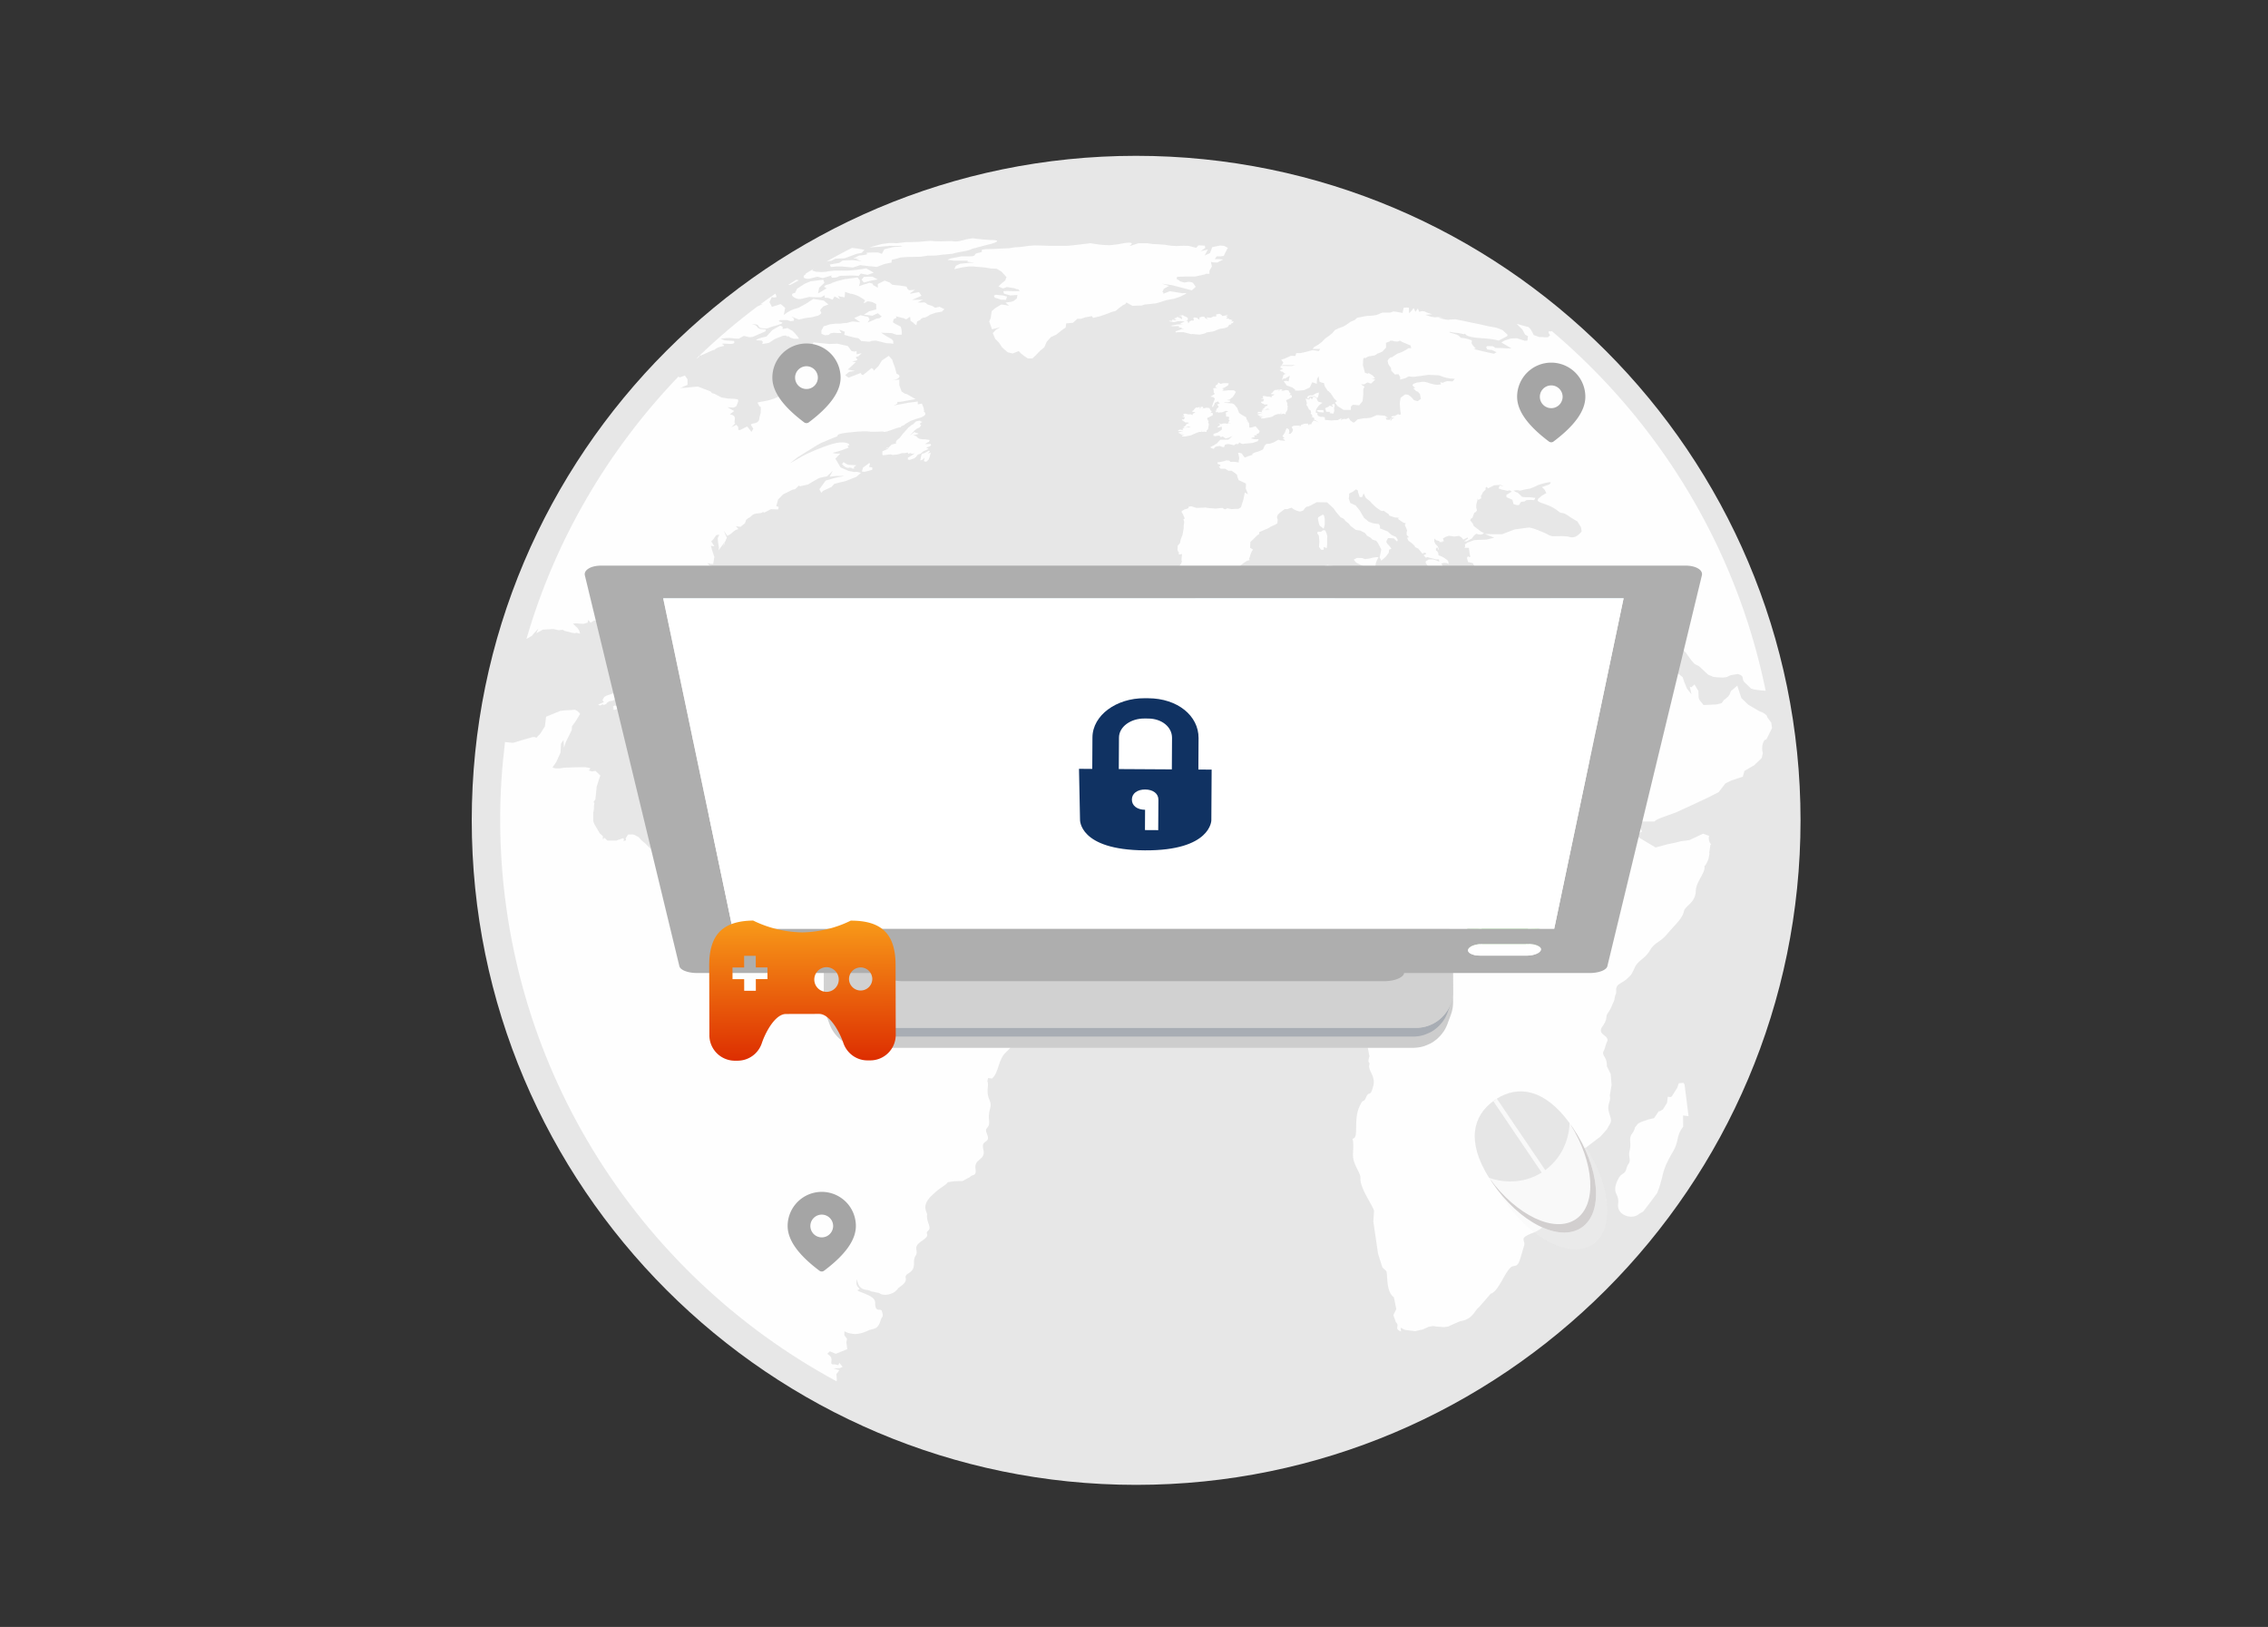 <svg xmlns="http://www.w3.org/2000/svg" width="495" height="355" fill="none"><rect width="100%" height="100%" fill="#333333" stroke="none"/><path fill="#E7E7E7" d="M247.961 34c-79.948 0-145 65.052-145 145 0 79.961 65.052 145 145 145 79.961 0 145.013-65.039 145.013-145 0-79.948-65.052-145-145.013-145"/><path fill="#FEFEFE" d="m216.513 71.856-.613-1.71.326-.745.092-.64.13-.874.862-.718 1.214-.731.94.117.796.17-.796-.705 1.227-.17.522-.17.718-.56.118-.758-1.528.105-1.383-.379-.17-.548.809-.052.483.013.94.039 1.384-.04-.353-.378-.378-.026-.483-.209-.535-.078-1.058-.17-.874.3-.98-.43.497-.51.992-.822.261-.718-.535-.588-.601-.64-1.044-.6-.575-.026-.6-.013-1.358-.222-1.606-.143-.94-.079h-.887l-.901.105-.744.117-1.606.366.339-.731c1.267-.588.418-.405 2.298-.588 1.867-.222 2.324-.117.848-.222-1.501-.091.196-.483-.77-.313h-2.924c-.548-.248-2.102.039-.509-.51l2.245-.43h1.567l.979-.052c.901-.314-.091-.483 1.41-.77 1.436-.262-.588-.588 1.488-.77l1.867-.04 1.776-.092 1.266-.052 1.331-.195 1.123-.079.914-.104.94-.144 1.344-.091 1.28.026 1.123.026.94.04h3.342l.94-.04 1.814-.209 2.768-.326 1.057.17 1.136.156.862.065.979.04.679-.04 1.318-.17c1.932-.417 3.408-.521 2.846.066-.587.535-.509.353 1.58-.287h1.932l1.122.17 1.358.065 1.397.104 1.293.21 1.148.064 1.645-.065 1.11.04 1.593.417.496-.548 1.41.078.065.51-.992.691 1.579-.378-.717 1.318 1.161-.51.509-1.318 1.697-.34.901.066.797.444-.47.888-.405.861-.731.092h-.823l-.417.626.9-.026.927.092-1.279.666-.848-.027-.549-.117.222.98-.535.952v.666h-.783l-.183.117-2.154.483h-2.128l-1.815.066-.104.47.509.274.248.235.94.26.94-.156.587.078.327.131.626.888-.861.77-2.18-.574-2.102-.549-2.272-.34 1.567.497-1.123.627-.3.678.3.275-.3.208 1.632-.64 2.689.432.64-.026.3.09-1.214.627-1.449.51-1.75.326-1.684.535-.587.157-1.541.17-.861.078-.744.235-.875.013-1.11.052-1.305-.744-.222.34-.549.274-.861.626-.731.614-.979.26-.81.34-1.579.549-1.554.365-.235-.378-1.371.235-1.031.339h-.77l-.979.875-1.476.13-.104.888-.979.692-1.031.848-1.241.575-.927 1.057-.469 1.136-.914.757-1.058 1.097-.666.6h-.979l-.731-.483-.77-.6-.496-.522-1.319.522-1.096-.274-1.175-1.019-.731-1.083-.81-.823-.522-1.253.653-.692.94-.587z"/><path fill="#FEFEFE" d="m216.914 64.48.47-.156.77.079.718.052.914.26-.222.706-1.11-.026-.77-.274-.587-.17zm-15.54 35.823-.522.183.195-1.018.157-.431.653-.209.875-.496.234.13-.47.497.64-.21-.209.862-.248.692-.522.444-.496-.091.091-.81zm1.554-2.91-.77.261.509.3-.809.379-.314.13-.653.549-.561.17-.405.522-.43.326-.953.326-.392-.065v-.418l.822-.483.666-.457-.509.079-.496-.144-.339.17-.209-.287-.627.117h-.574l-.875.274-.353.053-.783.078-.509-.13-.431.038-1.227.17-.144-.248.027-.627 1.044-.47.392-.287-.757.17.234-.17.431-.065.666-.64 1.057-.287-.156-.248.248-.43.64-.523.6-.796 1.293-1.462.613-.484.418-.234.627-.614.874-.157.078.157.431.118-.431.234-.117.262.274.234-.352.484-.588.274-.509.391-.287.314-.783.822 1.07-.81.261.17.418.092.235.13-1.214.353.626.13.353.366.418.248.626.091h.536l1.07.17-.196.405-.274.117-.561.353h.561l.627-.026.143.274zm.054-28.723-.379.274-.627.314-.561.091-.378.209-.314.34-.143.026-.431.248-.144.796-.444-.3-.3-.314-.522-.352-.118-.888-.757.522h-.248l-.287-.17-.94-.234-.835-.21.104.34-.601.274-.182.68.522.339 1.175.613.182.588.066.665v.496l-1.097.04-1.122-.379-2.285-.078 1.188.783 1.097.6.339.405.052.614-.783-.091-.77-.027-2.311-.574-.862.078-.496.17-1.788-.144-.575-.587-1.07-.196-2.063-.561.105-.68-1.228-.47.51.745h-.94l-.705-.065-.771.13-.352.34-.862.078-.757-.326v-.692l.496-.94.614-.17.744-.261 1.332-.144h.966l.678-.104.784-.052.457-.144.757-.183 1.632.183-1.293-.927 1.371-.6 1.671.352.3.549-.404.678 1.031-.43.875-.405.639-.105.509-.365-.835-.718-1.188.548-1.854-.235 1.162-.744 1.527-.405v-1.162l-.835-.43-.77-.157h-.379l-.248.196-.535.235.313-.68-.627-.417-.274-.17-.3-.17-.483-.26-.692-.235-.522-.157-.157.013-1.292-.418-.092 1.175-.796-.117-.679-.196.47.718-1.214-.6-.405.704-.496-.182-.535-.21h-.379l-.326-.025.013-.536-.809.431h-1.384l-1.175-.065-1.645.391c-1.384.38-3.094-1.096-1.475-1.266l.444-.927 1.697-1.083 1.227-.522 2.807-.366.248.692-1.149 1.07-.248 1.254 1.893-1.15c-1.736-.652 1.527-.991.979-1.096l1.253-.444 1.671-.43 2.82-.379.483.574.066.536-.235.796 1.174-.405.457-.104.614-.248.692.183.17.34 1.018.56v-.809l1.488-.73 1.097.404.522.483.705.091.783.065 1.11.17.587.104.118.405.391.379 1.306-.105-1.123.784.248.052 1.737-.326.561.796-2.063.914 1.071-.04h1.292l-1.122.562.613.052.77-.052.392.144.196.195.209.144.47.144.404.117.287.157.47.287.953-.222 1.045.522-.535.535-.653.118-.718.13-.614.21z"/><path fill="#FEFEFE" d="m178.539 68.88-1.541.378-.914.092-1.005.209-.705.17-1.632-.64.536.43v.47l-.718.092-.771-.235h-1.475c-1.397.509 2.376.287-1.057 1.227-2.05.522-1.397.718-2.82.561-1.462-.091-.17-1.044-2.389-.874 1.579.182.861.783 1.958 1.031l1.162.091-.105.418-2.806 1.214-.679.066-1.253-.288-1.097.614-.953-.052c-.509-.092-1.306-.196-3.003.052l.849.352 2.05.144c.222.352.235.77-1.449.614-2.429-.183.091.365-.967.522-1.906.365-1.409.81-2.154.861l-2.624 1.162c-.182-.013-.248-.013-.274 0 3.995-3.812 8.199-7.402 12.624-10.705l1.188-.561-.548.091c1.07-.796 2.167-1.553 3.277-2.323l.248.757-.588.104-.457-.104-.509 1.096.535 1.045 1.906-.614.993.823-.314 1.553c1.972-1.553 2.964-1.292 3.63-1.788l1.292-.705 1.527-1.019 2.311.392.979.836-1.109.417-.444.496c-.784.745.874.718-.705 1.528"/><path fill="#FEFEFE" d="m166.256 74.311-1.24-.065c.156-.183.43-.457 2.258-.81l1.293-1.423 1.684-.953.561.21.013.509 1.057-.196 1.136.64.601.652.522.614.235.43h-1.11l-.822-.274-.287-.26-.444.012-.17-.195-.653.052-.483.196-1.344.548-1.214.81-1.489.26.131-.47zm113.788 10.954.574-.157.587.066.118.235.118.26.248.17-.118.21-.209.221.261-.117.313.143v.418l-.365.183-.209.13-.313.144-.209.078-.144.196.144.261.17.379-.079.235.118.326-.039.392-.026.392-.144.287-.248.352v.327l-.496-.13-.496.13v-.522l-.105.496-.496-.04-.392.105-.43.144-.444.3-.561.182-.51.066-.731.156-.705.026.053-.221.47-.21-.719.092-.169-.091.809-.3-.678.156-.379-.156-.196-.144.692-.17.378-.13-.691.039-.444-.04.287-.248.391-.012.457.104-.104-.157v-.209l.444-.182 1.292-.092-.365-.13-.092-.026-.652.221-.523.027.053-.13.339-.223.235-.3v-.065l.47-.196.078-.248h-.731l-.182-.157-.209-.026-.118-.13-.209-.066.066-.248h.391l.118-.326.091-.17-.457-.091-.209-.118.536.052-.157-.391v-.13l.339-.066.653.157h.535l.418.17-.013-.288.457-.222.17-.17-.705-.039v-.196l.287-.143.196-.326.313-.236.483-.039.353-.104.065.444.156-.444h.444l.144.209-.339.17zm-5.734 9.738-.457-.026-.13.091.13.3-.535.131-.313.144.848.195h.849l-.209.444-.744.248-.327.118-.757.078-1.031.078-.392.079-.496-.157-.261-.196-.196.353h-.574l-.392.274-.574-.144-.705-.13-.666.13-.235.575-.47-.105-.431-.17-.679.079-.417.196-.249.352-.613-.222-.104-.17.77-.391.692-.457.365-.418.327-.326h.953l.835-.04.418-.352.418-.43-.771.365-.666.196-.665-.457-.405.13-.209-.13-.039-.17h-.405l-.548.118-.431-.118.078-.418.888-.274.888-.627.013-.352-.013-.026v-.274l-.666.17h-.365l.287-.262.405-.326-.405-.392.561.262.496-.144h.575l.444.104v-.222l.639.092-.6-.21.339-.43-.235-.222.17-.47-.431-.17-.248.053-.118-.875.562-.34-.613-.065-.301.17-.496.157h-.431l-.196.091-.483-.248v.313l-.352-.522.235.065.065-.43.496-.47-.365-.522.561-.223-.378-.443-.718.326-.014.235-.378.692-.196-.13.248-.758.13-.3.249-.6-.053-.157-.287-.248-.626-.092.679-.43.287-.157-.249-.353v-.444l-.13-.43.561-.092.314.144-.392-.444.131-.274.391-.248.118-.379.352.222.222.091.522-.156h.797l.404.04-.143.43-.901.561-.405.105.405.248-.287.117-.026.157h.313l1.11-.118.391.026h.679l.418.34-.3.535-.379.575-.679.548-.6.144.679.104v.235l-.418.117-.875.04.118.104.718.04.913.078.405.156.183.196.535.653.379 1.031.417.326 1.149.666.079.392.417.666-.718-.353.836.483.065.81-.013.248.496-.04.888-.26.901 1.083-.235.47-.509.196z"/><path fill="#FEFEFE" d="m263.603 91.608.17.366-.092.235.183.34-.091.404-.052.352-.066.353-.326.274v.326l-.496-.065-.47.065v-.483l-.104.483-.536-.013-.365.13-.418.17-.47.21-.574.248-.484.09-.743.144h-.705l.039-.17.496-.247-.692.065-.183-.104.757-.275-.627.144-.404-.105-.183-.17.718-.208.392-.105h-1.215l.288-.287h.457l.47.105-.183-.17.052-.183.457-.222 1.293-.09-.392-.118-.092-.04-.626.21-.509.038.026-.117.3-.17.3-.34v-.13l.496-.17.013-.17-.743-.025-.144-.17-.222-.078-.105-.17-.261-.065.066-.183h.378l.17-.287.078-.183-.431-.078-.261-.17.522.078-.156-.405v-.17l.366-.038.73.17.431-.04.483.183v-.274l.431-.235.17-.13-.679-.066v-.196l.274-.157.183-.274.313-.313.444-.013.366-.144.078.47.209-.47h.418l.13.261-.326.17.483-.13.574-.118.561.078.157.262.079.221.287.196-.118.222-.169.196.274-.065.261.104v.392l-.366.235-.209.078-.274.183-.261.065-.143.196zm-5.799-19.948.196-.182-.614-.013-.117-.196v-.13l-1.345.052-.209-.053h-.143l-.105-.052 1.528-.287.652-.013.731-.091h-.574l-.026-.053-.287-.039.966-.378.039-.079-.927-.091-.339.052-.04-.052-.979.248-.783-.157-.196-.039-.091-.091.665-.04.066-.09v-.158h.144l.378.157.365-.13-.104-.04-.496-.17h.392l-.248-.143.535-.065-.131-.079.353-.09.94.456v-.365l-.313-.183.274-.066-.105-.065h-.587l.143-.065.731-.118.457.288.222.039.457.34-.013.012-.052.379-.052.13-.418-.065.47.222.13.405.131-.026v-.105l.144-.235.535-.26.156.09.157-.026.144-.234-.209-.21.235-.248.587.092.118.078.287.288.183-.079-.052-.352.757-.21.313.04.183.274.574.327-.261-.457.953.078.535-.287h.692l-.065-.105v-.3l.117-.065.51-.092h.13l.47.274.013.118.052.065.405-.039.901-.196-.078.052v.026l-.405.3.405.027-.366.392h.548l.209.209h.222l.418.156-.287.274h.548l-.196.34-.248.026-.196.274-.078.144-.222-.131-.313.496-.118.065-.548.222-.196.026-1.005.17-.81.313-.182.118-.536.144-1.214.17-.509.26-1.096.235-1.554-.143-.248.039-1.684-.43h-1.162l-.535.038-.052-.104.104-.144 1.306-.483.339-.013.052-.065zm-71.199-17.494.718.092 1.344.248-.613.666-1.149.234-2.559.953-2.036.092-.81.43-.835.131-.313.079a134 134 0 0 1 5.6-3.003zm2.739 5.81-1.475-.288-.47.523-.679-.066-.901-.026-2.167.066c-.783-.027-.483.417-2.01.417l-.261-.26.144-.236-1.959.588-1.175-.314-1.658.418c-1.658.196-1.527-.692-.913-.888l.026-.208c.561-.34 1.122-.68 1.71-1.019l-.313.353.848.248 1.162.078.848-.052.888-.144.953-.104 1.632-.026 1.266.026.862-.065 1.201-.118.979-.13 1.188-.196 1.632.94zm2.222.993-1.488.274-1.553.405-.47-.64.509-.6 1.814-.053zm-17.206.197-1.919 1.018-.418-.013c.588-.379 1.175-.77 1.763-1.136z"/><path fill="#FEFEFE" d="m205.731 55.564-1.541.196-1.749.026-1.436.235-2.82.052-.718.04-.992.078-.483.17-1.371.339-.039.587-1.527.314-1.711.652-.835-.104-.823-.065-1.945-.236-1.592.523-2.455-.222h-1.122l-1.228.104-.235-.535 2.05-.353.757-.522 2.233-.091 1.919.235-1.267-.47 1.737-.261-.927.13-1.358.014 1.253-.64c3.603-.34.196-.562 2.389-.653l1.75-.026.822.313.548-1.018 1.959-.47 1.971-.144-.392-.13-1.005.04-1.449-.04-.339.078h-.405l-1.462.144-1.306.078-.835.052 2.65-.73 1.749-.236h.705l.875.053 2.036-.248h.849l1.619-.04 2.898-.235 1.018.092 1.188.026 2.402-.066c1.632.34 2.52-.43 4.596-.6l1.762.209 2.128.17c2.911-.04.522.783-.47.966l-3.538.927c-1.436.691-2.284.496-4.399 1.11zm151.955 209.348c-1.449 1.292-4.778.287-4.53-2.089.339-2.376-1.254-2.206-.353-4.726.992-2.572 1.671-1.501 2.141-2.989.379-1.515.94-1.097.679-2.572-.235-1.502.313-1.345.183-3.316-.183-1.932.731-1.723 1.031-3.212l.692-.848.653-.34 1.658-.574 1.162-.261 1.057-1.554.17.066.718-.431.887-1.423.17-1.345.535.092.327-.144 1.201-1.893.339-.992 1.019-.091.235.365.874 6.919-.679-.091-.522-.066.026 2.468c-1.632 2.062-.796 3.094-2.31 5.561-1.567 2.663-1.985 4.086-2.259 5.392-.287 1.031-.509 2.049-1.123 3.525a175 175 0 0 1-3.041 4.034c-.444.248-.771.391-.94.535m27.669-114.192-1.032-.066-1.396-.195-.758-.209-1.462-1.436c-.639-.653.131-1.397-1.462-1.737l-1.553.261-.797.392-.822.118-1.332-.066-.809-.091-1.11-.47-1.305-1.201-.287-.287-.431-.379-.94-.47-.744-.835-1.214-1.698-1.397-1.227-1.071-.77-.757-.091-.64-.823-.352.771-.901-.04-.548.04.652.9-.692 1.293c.444-.235.575-.053 1.528 1.514 1.018 1.58.927 1.619.953 2.18l.822.092.692.705 1.058.874.326.979.601 1.489.992 1.266-.366-1.697.34.17.692-.627.835 1.397.065 1.449.079.287.117.274.875 1.084 1.632-.066.613-.052h.405l.47-.065.287-.091.288-.066.274-.091.469-.666c1.946-1.358 1.019-1.749 1.946-2.284l.979-.849.365 1.123.536 1.592 1.488 1.436 2.337 1.371.848.366.431.261.405.352.196.483.809 1.084c.065.378.104.796.17 1.188l-1.28 2.572c-.352-.405-1.24 1.331-.718 2.872l-.261 1.109-1.632 1.554-2.141 1.253-.352 1.253-2.494.823-1.292.64-1.462 1.893-1.971 1.018-4.191 1.971-3.238 1.475-3.368 1.214-.862.405-.391.339h-2.885l-.47-1.631-.653-2.664c0-.456-.353.235-.836-3.315l-.234-.784-.797-1.632-2.167-2.859c-1.345-1.331-.274-2.049-3.459-4.321-1.658-1.279-.81-1.292-1.319-1.867l.026-1.266-1.762-4.308-.849-1.005-1.853-1.175c-1.293-2.167.274-.313-1.032-2.481-1.814-2.963-2.689-3.459-2.376-3.851l-1.227-1.867-.875-1.122-.013-1.541-.261-1.018-.196 2.232-.065 1.789-1.345-.274-1.658-2.246-1.188-1.749-1.162-2.089.627 2.259.705 1.945 1.488 2.049.771 1.228c1.227 1.201-.47-.013.326 1.514 1.527 2.741 2.285 2.637 2.637 3.929l1.997 2.363c.98.966-1.279-.248-.078 1.397 1.162 1.541-.026.327.823 1.397 1.318 1.606 1.88 1.005 1.736 1.867l1.057 2.715.105 2.977.874 1.449.588.287.353.248.835.862c1.292 2.323 1.697 2.141 2.232 4.53.562 2.415.927 2.363 1.071 2.076l1.227.966 1.279.626 2.442 2.572 1.057 1.318.352.222 1.423 2.403-1.279.874-.392.405 1.097.026-.039.065 3.577 2.141 2.506-.679 1.698-.352 1.344-.339 1.058-.131.822-.131 2.95-1.383 1.306.483c-.353 1.488.835 2.075.287 1.919l-.261 1.788.052.17-.196 1.097c-.822 2.154-.926 1.24-.887 1.853.117 1.319-1.906 3.277-1.906 5.235-.105 2.611-2.337 3.173-2.585 4.374-.3 1.553-1.828 2.833-3.551 4.843-1.697 2.089-2.781 1.828-3.877 3.721-1.11 1.853-2.559 2.115-3.316 3.746-.731 1.606-.823 1.606-1.227 1.998-1.645 1.762-2.899 1.292-2.82 3.094 0 1.096-.209.378-.379 1.932l-.809 1.867-.496.861c-.862 1.071.052 1.071-1.241 2.99-1.579 2.05 1.894 1.971.836 3.616l-.522 1.632c-.81 1.201.666 1.266.574 3.525l.849 1.723.182 2.363-.391 2.389c.353 1.318-.757 1.71-.118 3.773.627 2.049.523 1.632-.522 3.538l-1.384 1.553-3.211 2.441c-.431-.104 0 .705-1.528.914-1.749.313-3.563 3.434-4.791 3.982-1.658.705-2.558 3.002-1.631 3.381l.587 2.324.131 2.154-.823 2.428c0 .366-.626 2.285-3.446 3.381-3.329 1.28-1.593 1.476-1.959 2.794-1.161 3.838-1.057 4.334-2.376 4.491-1.501.183-3.054 5.535-4.908 6.005l-2.559 2.951c-.901.548-1.279 2.663-4.099 3.041l-2.05.901-.574.274-.875.131-1.814-.131-.562-.117-1.044.183-1.266.587-.523.091-1.135.275-2.194-.275-.979-.496.092.823c-1.632-.575-.183-1.24-1.11-1.998l-.562-1.566.64-1.293-.522-2.598c-1.906-1.357-1.24-5.417-1.723-5.77l-.796-.77-.94-2.964-1.032-7.049.144-2.102c.3-.614-3.107-5.026-2.951-7.258.105-1.41-1.84-3.029-1.618-5.64.261-3.838-.549-2.676.261-3.199.835-.613-.079-4.164 1.096-6.749.979-2.285.823-.535 1.554-2.271.639-1.332.77.248 1.462-2.167.692-2.389-1.188-3.46-.823-4.805.222-.861-.535.039.027-1.854l-.757-3.877-.758-1.906 1.619-.744-.548.105-.562.208-.861-.313-.235-.561v-.927l-.157-.992.366-.17-.366-.118-.705-.509c-.914-1.906-1.593-1.592-1.345-1.827l-.248-.666-1.135-1.371-1.606-1.723.065-.183-.47-1.096-.078-.51-.862-2.154.966-.626.314-1.515 1.057.64-.052-.405-.836-.822 1.241-1.175-.927-.105-.601-.261.705-1.409.47-.927v-1.998l-.235-1.279-.13-.627.208-.47-.052-.052-.43-.052v.065h-.627l-.81-.966-.274-.065-.757-.47-.822.404-.771-.182-.457.639-.587.105-.3.026-.353-.026-1.514-.784-.47-.613.104-.405.431-.509-.639.366-.262-.549.405-.43-.483-.157-1.893-1.188-.875-.366-.692.105-.796.117h-.535l-.078-.052-.405.052-.64.288-1.618.404-.927.757-.418-.182-.353.652-2.102.705-1.475.379-1.449-.496-1.292-.261-.966-.196-.562-.065h-.835l1.24.287h-.405l-1.631.078c-2.233.287-2.912 1.162-3.382-.091l-2.258 1.867-.849-.431c-1.384.274-.417-.483-2.219-.94l-.613-.47-1.541-1.41-1.058-1.266-1.344-.927-.588-.783-1.292-.471-.47-.456.418-.314-.275-.261h-.078l-.626-.039-.262-.614-.352-.587-.313-.653.183-.261-.183-.47-.092-.483.157-.666-1.175-1.331-.862-1.175-.652-.94-.849-1.24-.535-.536.366-.43.274-.51-.914.51-.457-.418 1.371-.509-1.528.248.157-.379-.209.079-.522.039.261-.536-.888-.156.222-.666.744-.248.3-.013.562-.065.287-.04.535.105.47-.17-.561-.065-.548-.118-.379.039-.548.079h-.301l-.639.313-.144-.953.235-.339.496-.026c.705-.314-.496-.392 1.488-.784-2.206.131-1.005.496-1.632.653l-.665-.744-.131-.718.522-.483-.679-.065-.482-.013-.314-.497-.587-.509.235-.692 1.292-1.553 1.084-2.337c-.497-1.423.666-1.358.522-2.898-.065-.823.548-2.037-.731-3.747l.339-.639-.248-.601.379-1.136-.679-1.227-.248-1.266-.248-.157-.026-.601c.665-1.644 1.24-1.462 1.618-3.864.457-2.441 2.22-2.976 3.029-5.457 1.175-3.537 1.502-.574 2.246-3.302l.966-1.828c.94-1.802 3.094-.444 3.655-1.802.535-1.083 2.872-1.788 3.277-3.407.261-.901-1.423-.705-.823-2.154 1.084-2.702 1.397-1.397 2.011-3.708.404-1.658 2.389-.143 4.282-3.994.757-1.606 1.149-1.319 1.632-2.141l.913-.144.862.509.77.248 1.071.209.313.131.927-.483v.235l.666.378.47.131.496-.066.431-.065.418-.457.678-.418.523-.274.457-.065 1.475-.522 2.023-1.175c.744-.039.105-.313 1.932-.379l1.214.066.64-.144.522-.196.522-.169.927-.066.992.066.562.169.418.092 1.24-.483.483-.105.431.157.718-.144.235.105.835.143 1.88-.666 1.175.183-.104.679.574.196 1.031-.052-.13.613-.34 1.032.966 1.527-.143 1.658-1.789 1.175 1.306 1.044.365-.078.026.483.797.666 1.697.679 1.253.039 1.253.169 1.071.262 1.122.339.875.326.601.849c.209 1.462.861 1.41 1.436 1.358l.757.052c.692.378 1.462-.052 3.159 1.031 1.736 1.11 1.019 1.188 2.246 1.058l1.031-2.52.392-1.566c.796-.47.901-1.084 2.493-.914 1.528.169-.235.222.836.352l.156-.078 1.593.248c1.828.574-.326.966 1.293.835l.743.261.653.196.771.431 1.527.392 2.833.378 1.527.535.875.288 1.123.391 1.344-.757 1.541-.509.679.078.757.105 2.389.522.809.144 2.154-.797.47-1.71.353-1.475.496-1.619.705-1.201c-1.253-2.298.417-1.919-.705-2.506l-.183-.823.209-1.201h-.496l-.353.196-1.905-.313-.941 1.148-1.88.079-2.14-1.241-1.293.118-1.436.94-1.253-.953-.914-.405-1.175.196-1.057-.052 1.148-.614-1.305.052.157-.378.013-.444-.888-.392-.627-1.122-1.005-.235-.261-.888.235-.379.3.209.196-.091-.144-.731-.052-.431-.117-.783c-1.645 0-.496.078-.888-.731l.614-.431 1.436-.522.861-.053 1.854-.065 1.671-.418-2.05-.796 1.737.039h2.036l2.729-1.044 1.814-.248 1.371-.17.836.196.927.326 1.618.666 1.123.575.535.143 2.193-.026 1.189.078c.796.248 1.696.509 3.015-1.096l-.156-.94-.758-1.228-1.645-1.005c-1.867-1.357-1.671-.522-2.467-1.188-2.154-1.762-4.177-1.671-4.595-2.415l.13-.339.849-.718.94-.536-.34-.704-.626-.601 1.619-.587c.561-.536.561-.705-1.619-.131l-.535.17-.418.156-.548.261-.51.222-.6.235-.94.157-.849.196-.914.235.497-.235h-.614l-.692.052-.091-.052.378.326.562.209.953.914.757.078h.822l1.266.131-.038.3-.275.209-.666-.065-.94.065-.391.287-.535.052c-.823.131-.066 1.241-1.893.497l-.222-.914-1.293-.575-.039-.47 1.175-.744-.418-.274-.548.104-.379-.104-.822-.157-.535-.209-.17-.039.196-.47-.026-.169 1.044.117-.901-.274-1.292.117-1.319.653-.3-.339-.222.183v.417l-.614.627-.221.496-.183.235.065.561-.352.144-.235.235-.235-.34v.34l-.105.352-.169.679v.614l.169.6-.313.392-.274.117-.353.927-.091.262h-.183l-.287.443.196.248.418.536.078.287.117.209 1.528 1.175.692.365-.431.274-.405.04-.392-.04-.456-.143-.575.483-.391.561-1.136.627h-.562l.849-.627-.052-.235-.966.47-.418-.496-.509-.313-1.058.143-.652-.104-.549-.052-.666.235-.587.326.118.431.039.235-.366-.026.026.235-.287-.131-.235.118-.091-.288-.64-.143-.457-.405v.679l.261.548.496.483.275.77-.17-.104-.235-.47-.261.3v.405l.235.131.261.417.065.51.757.274.575.339.744.575.143.691-.47-.182-.548-.053-.587.157.209.431.143.339-.483.261-.326-.235.182.379.131.601.183.469.078.405-.535-.274-.301.105-.352-.392-.509-.118-.94-.822-.614-.862-.313-.509.066-.3.652-.379h.875l.47.118.326.104.601.248-.079-.483h-.665l-.901-.261-.509-.104-.405-.131-.365.131-.497-.549.522-.235.079-.104-.248-.183-.34.026-.221.209-.549-.666-.404-.483-.732-.352v-.183l-.744-.705-.666-.47-.287-.613.144-.131h.261l-.509-.548v-.575l.117-.365-.248-.601-.274-.639.222-.314-.496-.156-.522-.327-.731-.522.287-.17-.353-.091-.548-.026-1.24-.405-.118-.3-1.135-.783-.248.078-.366-.091-1.057-.732-.953-.926-.248-.314-1.006-.809-.47-.992-.339.822h-.522l-.366-1.083v-.34l-.457-.261-.639.496-.849.418v.64l-.078.417.326.993 1.188.548.875 1.083.94 1.606 1.07.888.979.326 1.188.144.248.431v.522l1.671.666.823.744 1.044.483.353.653-.157.326-.705-.679-.783-.065h-.496l-.274.509-.092.366.248.365.522.587.353.497-.509.195-.079.679-.652.849-.967.874-.378-.718.235-1.044.117-.718-.744-1.423-.378-.457-.757-.222-.483-.47-.745-.405-.391-.548-1.032-.548-1.031-.17-1.149-.874-.365-.484-.64-.495-.496-.588-.666-.313-1.031-1.227-.47-.692-1.436-1.332-2.272-.026-1.527.822v-.274l-.066.327-.639.117-.353.34-.391.509-.679.196-.718-.196-.705-.34-.418-.313-.888.313h-.587l-1.005.731-.509.496-.183.496.065.34.105.235-.092.809-.483.301-.953.417-.522.34-1.984.861-.066.509-.3.105-.953.953-.626.574-.053 1.28.64.391-.287.405-.3.744-.131.47-.17.418.17.235-.627.183-.548.365-.796.588-.536.926-.665.144-.888.026-1.11.353-.77.196-1.514.339-.849.496h-.431l-.522-.209-.117-.535-.144-.17-.078-.365-.392-.118-.849-.404-.208-.249-1.058.079-.574-.17-.575.34-.809.026-.483-.131h-.705l-.235-.222.418-.574.274-.601-.105-.209.079-1.07.065-.327-.744.079.039-.509-.144-.026-.169-.483.065-.993h.091l.405-.509.118-.679.43-1.135.235-1.345.026-.757.079-.483v-.288l-.157-.443.3-.222-.248-.536-.156-.365-.261-.431v-.261l.665-.379.601-.169.196-.144.052-.248.535-.117.235.065.927.3 1.593-.052.391-.039.405.091 1.828.144.796-.092.64-.052.548.313.575-.235.861.183.757-.052h.588l.235-.026.496-.327.522-1.631.314-1.58.704.366-.509-1.28.052-.496v-.561l-.613-.287-.953-.431-.287-.705-.039-.287-.04-.157-.326-.313-.483-.34-.379-.261h-.691l-.718-.431h-.98l-.378-.444.352-.235-.143-.222-.509-.169v-.353l.691-.078.731-.17.51-.169.626.065.248.274.523-.026.548.026.744.13v-.365l.117-.535-.117-.627-.157-.561.366-.04.47.183.326.496.34.366.43-.17.862-.313.3-.065.065-.3.536-.262.718-.195 1.005-.444.196-.379.169-.43.379-.406.81-.065.809-.274 1.031-.587.47.156.548.04.431.078-.235-.392-.3-.13.431-.17-.47-.327.535-.822.366-.927.287.079.235.182.078.353.013.248-.13.34h.378l.327-.34.182-.3v-.353l-.261-.47.366-.274.626-.04.81-.025-.065.352.156-.209.209-.287.575-.209.287-.052h.666l-.014.235.223.117.052-.26.378.064.17-.404.366-.431.626.17.588.287-.745-.483-.352-.13.026-.34-.248-.209-.352-.13.235-.196-.431-.549.104-.13-.104-.483-.353-.222-.156-.3-.17-.392-.248-.261.104-.43-.104-.366-.157-.64.535.196.314-.013.104-.405.248.17.17.274.248-.575.313-.052.47.353.209.548.118.183.94.248-.379.248-.418.352-.352.47-.235.379-.105.653.431.222-.091.117.196.418.548.209.405-.013.483.091.065.587.627.04.731.078.613-.04.796-.038.784-.405.248.091-.34.053.026.208.627-.208.536.039.182-.105.327-.17.365.562.548.43.327.014.705-.666 1.449-.261h.64l.848-.13 1.292-.549 1.698.13.639.418-.052.13-.352-.169.13.47.705.065.314-.391.091.039-.301.47.21.026.261-.405.47-.117-.523-.144-.182-.13.248-.157.561-.052.757-.418.144.196.404-.105-.156-1.187-.079-1.28.183-1.175.979-.705.627.04.692.495.601.692.809.235.718-.496-.196-1.044-.431-.496-.431-.17-.587-.613.405-.105-.614-.496.196-.353.835-.313.614-.052.287-.065.353-.026h.274l.391.078.327.078.535.183.901.235.705.078.796-.078-.117-.548.287.17h.287l.366-.17.522-.17 1.227.052.457-.548-.418-.052-.601-.026-.73-.131-.627-.17-.901-.34-.483-.078-1.436-.052-.496-.039-1.266.183-.627.091-.731.079-.405.078h-.522l-.796-.079-.797.405-.6.157-.496.13.026-.522-.366-.653-.822.053-.235-.274-.522-.549-.092-.64-.313-.417-.248-.418-.104-.444-.053-.248.235-.378.183-.17.261-.183.313-.039.288-.222.378-.235.287-.209.327-.157.457-.156.47-.196.731-.379.652-.43h.588l-.17-.588-1.788-.744-.522-.3-.405.183h-.183l-.496-.014-.653-.17-.405.027-.091.157-.222.065-.587.222.026 1.031-.783.862-.536.26-.535.184-.352.26-.353.17-1.253.196-.366.17-.261.183-.365-.013-.17.17-.091 1.383.456 1.684.562.21.222-.157.927.548.483.6-.718.157.77.104-.77.77-.183.131-.731-.261-.744.43h-.705l.783.497-.261.574v1.136l-.157 1.462-.757.901-1.292-.13-.183.09-.313.314-.013.731h-1.554l-1.319-.822-.587-.757.431-.327-.548-.496-.888-1.318-.118-.066-.235-.26-.274-.17-.143-.235-.444-.666-.209-.744-.522-.118-.431-.196-.196-1.175-.339.588-.066 1.057-.992-.339-.535 1.149-1.214.574-1.332.118-.718-.026.092-.17-.614-.496-1.24-.431-.666-.953.64-.065.43.117.262-1.24-1.019.626-.3-.025-.405.365.353-1.162.548-.248-.261-.026-.235-.17-.13-.143-.17-.118-.118.04-.483-.327.757-.326-.6-.235.105-.38.652-.025.705.026h1.11l.679-.261-.875.091-.561-.026h-1.123l-.444.092.405-.627-.457-.64.744-.235 1.371-.613.966.039.195-.627h.927l1.175-.26.967-.262.509-.117.587.065.77.143.287-.47-1.644.013.326-.43.862-.496.77-.575.744-.757 1.084-.783.522-.431.548-.666.796-.392.993-.352.809-.47.809-.588.927-.404.548-.483 1.75-.34.47-.065.6-.026.64-.052.705-.118.522-.182.353-.183.483-.157h1.658l.705-.261.783.105 1.214.234.248-1.135.731-.053.418.053v.64l.052.574.992-1.136.366.796.535-.718.287.718.64-.143.548.065.34.196 1.292.43-1.488.118 1.292.43.888.118.392-.065 1.357.144-1.005.052 1.475.352.653.066.339-.066 1.228-.052 1.723.353 1.854.391 1.723.353 1.854.417 1.658.3.94.34.574.261 1.018.966-.104.3-1.776.94c-.261.079-.535-.3-3.929-.508-4.347-.288-3.068-1.28-3.695-.862l-.861-.17-.327-.078-.339-.026-.418-.04-.666-.104-.417-.104-.196.117 1.592.483.405.21.562.508.835.092.744.182.614.21.196.169-.092.496.327.561.43.444c.601.392-1.122.144.431.457l1.41.353 2.298.509.574-.34-1.057-.496c-1.698-.091-.705-.287-1.267-.522l.262-.313h.469l.745.026.404.209.092.156 1.618.04.862.065h1.11l-2.193-1.292.718-.431 1.344-.431 1.358-.052.313.117 1.175.353.105.078.679-.04.104-.965-.614-.327-.587-1.11-1.214-1.2c.091-.066.953.26 2.545.652l.47.496.327.575.326.653 1.175.444h.77l.327.052h.822l.248-.196.235-.248-.313-.496v-.353l.313.026.392-.065c23.498 19.896 40.3 47.285 46.658 78.46"/><path fill="#FEFEFE" d="m287.772 116.02.535.026.431-.353.47.013.287.588.196.705-.039.64v1.135l-.079.836-.652-.274-.027.626h-.535l-.483-.6.078-1.227-.039-.496-.078-.797-.353-.457.105-.365zm-.131-2.792.039-.34.391-.235.666-.391.235.248.157.718v1.201l-.235.953-.483-.392-.366-.274-.13-.287-.157-.627zm7.812 8.889.731-.379 1.084.026.665.235.862-.117.94-.222.705-.092h.418l-.47.979-.17.601v.809l-.352.536-.94-.209-.993-.496-1.018-.562-.888-.444zm-10.195-35.404.287-.313.431-.13.496.025.77-.483.588-.17v.392l-.157.562-.196.274-.6-.47-.444.156h-.627l-.274.496zm3.592 2.807.066.469-.953-.052-.484-.183-.065-.235.496-.052h.588zm1.88-1.084-.091-.092.535-.235.118.405-.131.548.053.614-.209.587-.862-.13.209-.261-.888-.026-.261-.784.718-.287.17-.222h.352l.287.183.275-.026zm-138.064-10.85c-.013.091.065.3-.705.679.248-.222.483-.444.705-.68m-4.574 4.56.222.209 1.161-.405.588.823v1.2l-.914.405-.796.418.522-.17h.483l2.95-.287 2.742 1.058.339.378.614.183 1.462.77 1.371.222 1.462.078.757.118.078.418-.404 1.031-.418.261-.274.078-1.28-.078 1.489.836-.966.718c1.958.26.626 1.723 1.188 1.984l-.862.835 1.123-.535.404.51v.587l.405.052.261-.143 1.28-.64.94 1.188.391-.705-.535-.849c.078-.496 1.867 0 1.867-1.553l.274-1.045c.144-1.5-.052-1.436-.183-1.37l-.156-.196-.34-.666c.235-.313 4.021-.144 6.723-2.833 3.355-3.368-.587-3.564.261-4.086.431-.3-.731-.483 1.306-1.084l1.084-.522.665-1.096c1.763-1.045-.822-.144.784-1.254l1.409-2.271 3.46.34 1.736-.066 2.285.522.809 1.097.666.104.431-.104v.692l1.096-.222-.691.652c-1.671.353 1.227.745-1.371 1.123l.77.183-1.71 1.593 1.567.313-1.267.183-.888.73.744.55 2.625-1.02.221.314.275.157 1.892-1.54.366.208.131.353 1.018-1.006.757-1.227 1.488-1.005.731.81.235.73.366.94.365 1.41c1.215.444.588 1.293-1.057 1.476l1.658-.183v1.227l.509 1.397.326.196.405.26.483.118.261.17.405.235.457.248.718.405-3.225.587c-1.801 0 .314.105-1.592.81l3.407-.627 1.88-.235v.614l.888-.17.378.927.118.678c-.496.066 1.266.549-.614 1.41l-1.123.327-1.292.483-1.149.679-.026.104-.77.34-.196.248s-.157-.13-1.854.522c-1.566.587-1.723.496-1.984.379l-1.593.052h-1.122c-.301-.066-.875-.196-3.108 0-3.302.3-4.138.47-4.112.979l-1.984.81-1.528.639-.9.496-4.23 2.624-1.71 1.331 2.023-1.135c1.293-.914 6.358-3.003 8.186-3.316 1.906-.313 2.872.143 2.754.522l-.365.078.222.431-1.724.653-.887.248-.927.248.757.157h.953l-1.058 1.096 1.123 1.919 1.763.771 1.227.235.574-.04.366.066.522.156-1.045.888-2.219.875-.392.117-.691.144-1.463.378-.639.692-1.802.823-.418.431-.404-.771 1.371-1.893 2.167-.626.222-.039 1.736-.34h-1.736l-.901.079-.64.104.705-1.306-1.253 1.202-1.488.3-.51.209-2.154 1.266-1.397.313-.352.118-.209-.209-.861.809-.549.105-2.062 1.018-1.097 1.123-.405 1.436.536.196-.131.535-1.593-.052-1.384.731c-.77-.314.04.117-1.423.182-1.462.079-1.462.888-2.114 1.032l-.47.378-.235.731-1.006.81-.979-.157.536.653-.497.143-.326.183-1.031.849-.588.274-.718-1.097.287.771.353.731-.405.94-.065.378-.353.588.418-.966.052-.144-1.462 1.971.079-.6-.183-1.162-.078-.888.339-.757-.64.078-.679.953-.43.418.679 1.084-.262-.04-.483-.065.261.966.484 1.449-.249 1.554h-.496l-.744-.196.366.47.444.131.104-.066.091.588-1.201.143-.195.47.117.222h.157l-1.149.888-1.632.914-.875.587-1.031.627-1.71.862-1.031.992-1.293.548-.117-.091-.927.248-.092.039-.156.744-.849.744c-2.232 2.768-1.384 2.689-1.815 3.199l.053 3.198.169.431.027.169.104 2.181-.17-.653-.196-.313.601 2.336-.614 2.69-.3.966-.64.196-.248.169-.417.053-.836-.105.183-.274.444-.366-.627-.692-.744-1.096.039-1.044-.326-.209c-.797-1.828.026-1.645-.313-2.181l.77-2.78-.901-1.11-1.514-.339-1.136.339-.353.013-.457-.17c.457-.182-.169-.287-1.984-.77-1.788-.404 1.227-.352.823-.483l-1.698.157-1.697-.052-.77.47-.522-.588-.144.588-.796.235h-.548l-1.175-.092-.679.065 1.031.98.379.574.156.64-.796-.196-.287.091-.549-.065-1.723-.431-.117-.065-.301-.183-.913.091-1.136-.261-2.324.144-1.397.77.444-1.018-.862.927-.587.692-1.149.639c6.293-21.697 17.859-41.292 33.186-57.258"/><path fill="#FEFEFE" d="M190.373 102.001v.496l-.848.261-.823.196-.6-.066.261-.861 1.383-1.006.144.209-.209.653zm-3.965.261-.457-.052-.131-.118-.443-.065-.301.079-.535-.157-.183-.183-.274-.13-.091-.196-.235-.105.326-.509.81.509.365.092.992.065.679.039-.548.353zm-23.783 59.296.457-.261 1.462.117h.862v.431l-.444.405h-.718l-.901.065h-.679l.118-.535zm-8.863.365-.496-.196-1.397.065-1.07-.196-.692.236h-.314l-.665-.34-.066-.431.705-.248.771.092.705-.092.783-.156.809-.027-.574-.404-.313-.535.026-.484-.026-.352-.51-.353-.234-.483.77-.104h.561l.692.196.431-.078h.574l.287-.118.588-.091.548-.053.849.248.418.327.77.013.117.496.992.052-.248.261-.835.144.587.131 1.358.378 1.031.757-.431.744-.352.17-.444.235-.822-.666-.784.235h-.678l-.614.288-.352-.17-.523.182-.235.471-.535.43-.561.144h-.601l.078-.47zm-8.97-3.733-.939.156-.327-.326.666-.405.6-.339.014-.287-.196-.392-.549-.039-.535-.105-.692-.235-.287-.444-.078-.796-.261-.313-.209-.079-.718-.026-1.149-.522-.797-.352-.248-.457h-.522l-1.475.052-.914-.313-.391-.157.692-.131.626-.13-.104-.261-2.233-.131-.404.34-.588.391-.809.131-.418.261-.248.339-.522.209-.235-.143-.575.261-.444-.209.745-.3.535-.261-.327-.405.418-.705.405-.248 1.475-.509.849-.314h.979l.274-.117 1.593.052 1.018.248.47.052.888.235.496.353.757.431.809.43.901.679.64.222.248-.143.496.417-.092.209.418-.026 1.358.744.875.379h.522l.77.104-.13.509-.366.366.352.144.431.078h.496l.601.235.365.196.64.365-.078.301-.927.156-.875.3-.509.118-1.057-.118-.379.105-.757.078zm.758 4.192-.509.221-.94.04h-.3l-.3.143-.183.079-.091.169-.666-.431-.496-.509-.522-.43-.34-.392.862-.196h.927l1.044.313.835.536z"/><path fill="#FEFEFE" d="m133.829 154.335-.066-.144.366-.248.392.092.091.026v.157l.157.156-.039.144-.04.209-.652.182-.379-.326h-.065v-.026l.065.026.196.065.091-.156zm-24.665 24.321c0-5.679.392-11.253 1.058-16.762l.052.026 1.71.17 2.493-.757 1.815-.51h.47l.287.17.862-.888 1.018-1.618.261-2.102 3.055-1.253.927-.118 1.41-.078.861-.079.496.235.418.353.248.339-.927 1.541-.848 1.149v.182l-.052.666-1.227 2.467-.47 1.332-.092-1.645-.548.783-.105 1.972-.927 2.049-.796 1.136.105.118.522.117h.992l.862-.13 1.958-.079 1.997-.039h.666l1.11.196-.144.378-.235.118.809.235.366-.078.353-.04 1.057 1.019-.287.809-.522 1.632-.118 1.279-.157 1.463-.391.574.169.287-.091.575v.587l-.157.953v1.776l.222.613 1.214 2.076.64.535.026.287.039.522.261-.417.706.626h1.932l1.527-.535.144.418-.118.261.561-.196-.078-.418.522-.835 1.058-.026.378.117.901.47.509.614.901.757 1.397 1.397-.235-.418.313-.235-.431-.587 1.032-1.006.979-.652h.144l.248-1.097.274-1.501 1.527-1.227c1.619-.575-.157.43.862.47l1.122-1.228c.732.026.679-.169 2.468-1.057 1.893-.888.196-1.214 1.109-1.214l1.136-.196.157 1.188-.535.522.326 1.515-.131.496-.078.378-1.318 1.528.926 1.175 1.489-.04-.353-1.801-.261-.588.418-1.057 1.684-1.018.77-.523.353-.195-.457-.17-.483-.522 1.07.196 1.005.731.719.13.326.079.613.992c-.496.248.222.874 1.828.626 1.697-.156 3.238 0 2.846.366-.248.431.392.796 2.337.561 1.906-.209.496-.783 1.906-.94-1.645-.209-.77-.404.235-.235l.848-.026.81-.052 1.149.104.195.026-1.775.314-.235.235.953 1.397 1.319.404 1.214 1.463.3.417.339.34-.94.587 1.175.17.993.613 2.362 1.097.64 2.298 1.175.235.992 1.083-.47 1.945.888-.992h1.318l1.149.157.718-.065.34.065.77-.157.405-.104 1.592.574.705.131 1.593.953.418.196.313.287.64.679.587 1.07.836.653.352.235.079.339 1.475 4.517.483 2.011-1.306 1.684-1.044 2.637-.94 1.305 1.031 1.645-.235-1.384 1.58-1.462.405-1.658 1.122-.535.966.078 2.272.483-.796 1.58-.562 1.384-.718.183-.927.287-.665.156-1.058.183.705.105 1.188-.026c1.475-.875-.339.287.888 1.697-.418-1.697.522-2.233 1.018-2.141.509.026-.104-1.501 1.71-1.985 1.763-.443 1.763.588 4.23 1.815 2.52 1.162 1.958 1.371 1.397 1.619l.352 1.527 1.998-.183c1.632.953 3.812 1.489 4.203 1.267l3.604 1.096 3.772 2.572 1.698.313 2.049.862 1.123 3.956-.718 5c-1.071 1.175-1.097 2.115-2.624 3.446-1.789 1.619-1.554 4.53-3.081 5.757l-.836-.117-.169.718c.47.94-.431 2.089.47 4.099.731 1.606-.366 2.011-.105 4.321.287 2.272-1.253 1.293-.391 3.238.809 1.919-1.436 1.018-.862 3.159.666 2.494-2.05 1.958-1.697 4.269.261 1.789-.627 1.084-1.28 1.854l-1.645.861-.404-.026-1.345.04-1.371.208c-.6.862-1.41.849-3.681 3.068-2.193 2.233-.757 3.551-.836 3.995-.261 1.645 1.136 2.755.209 3.538-.913.796.875.731-1.37 2.219-2.207 1.462-.549 2.037-1.358 3.225-.823 1.162.378 2.663-1.449 3.773-1.867 1.122.809 1.201-2.298 3.25-1.005 1.606-3.394 1.841-4.164 1.123l-1.097-.235-.783-.157c-.548-.587-2.611.274-2.977-2.637-.639 2.05 1.227 1.906.235 2.324-.979.326 3.799 1.031 3.721 2.768-.091 1.632.64 1.631 1.07 1.566l.327.144c.587 1.619.039 1.227-.196 2.141-.705 2.35-1.684 1.671-2.924 2.35-1.867.861-3.055.705-3.708.535l-.496-.105-.444-.195-.352-.144v.862l.574.77-.144.809.209 1.436-2.532 1.019-1.293-.549-.548.549c2.05 1.201-.222 2.415 1.71 2.31l.692.17.235-.522.705.888-.627.287-1.41.052 1.332.392-.653.848.105 1.227-.053.353c-43.72-23.59-73.433-69.765-73.433-122.755"/><path fill="#F5F5F5" fill-opacity=".25" d="M345.737 249.699c5.928 8.748 6.79 18.513 1.929 21.812s-13.615-1.127-19.543-9.875c-5.928-8.749-4.198-14.691.662-17.983 4.861-3.299 11.017-2.703 16.952 6.046"/><path fill="#F9F9F9" d="M343.253 246.044c5.928 8.749 6.789 18.513 1.929 21.812-4.867 3.299-13.616-1.126-19.544-9.875-5.928-8.748-4.197-14.691.663-17.99 4.868-3.291 11.024-2.702 16.952 6.053"/><path fill="#D2CFCF" d="M343.949 266.022c-4.662 3.16-12.902-.78-18.801-8.822.17.258.317.516.494.781 5.928 8.748 14.676 13.174 19.544 9.875 4.867-3.299 3.998-13.064-1.93-21.812-.176-.265-.36-.501-.537-.751 5.287 8.461 5.891 17.57 1.23 20.729"/><path fill="#E6E6E6" d="M342.572 245.081c-5.56-7.607-11.267-8.226-15.877-5.346l10.56 15.582c3.314-2.423 5.148-6.215 5.317-10.236m-17.574 11.914c3.8 1.333 7.997 1.038 11.48-1.141l-10.56-15.583c-4.389 3.211-5.928 8.741-.92 16.724"/><path fill="#404040" d="M325.922 240.265c.125-.096.258-.185.383-.273.132-.088.265-.177.397-.258z"/><path fill="#CDCDCD" d="m180.314 221.458.729 1.988a7.9 7.9 0 0 0 2.872 3.733 8 8 0 0 0 2.151 1.076c.78.25 1.605.383 2.474.383h119.863c.309 0 .611-.023.905-.059l.192-.022c.287-.037.574-.089.847-.162.014 0 .029-.008.044-.008.029-.007.059-.022.096-.029.132-.037.265-.067.39-.111.059-.022.118-.051.177-.073q.373-.135.736-.302c.096-.045.199-.089.295-.133.036-.022.081-.037.117-.051.288-.155.56-.324.825-.509 0 0 .008 0 .008-.007a.3.3 0 0 0 .051-.044c.228-.169.457-.339.67-.53l.111-.111c.088-.081.169-.169.25-.25.177-.177.339-.361.501-.56.044-.051.095-.096.14-.154.036-.045.059-.104.095-.148.052-.073.111-.132.162-.206q.123-.179.236-.368c.052-.081.096-.169.14-.25.007-.015.022-.037.029-.052.015-.022.03-.052.045-.074q.1-.189.191-.39.089-.196.177-.405l.022-.052.022-.051.022-.052a.1.1 0 0 0 .015-.051c.125-.332.243-.663.368-.987.118-.309.228-.626.346-.935q-.002-.01.007-.008c.008-.014.015-.036.023-.051-.015.037-.037.074-.052.11a8 8 0 0 0 .538-2.908l-.059-10.376a8 8 0 0 0-.656-3.122 8 8 0 0 0-1.752-2.548 8.3 8.3 0 0 0-2.585-1.724 8.2 8.2 0 0 0-3.159-.633H188.032c-1.12 0-2.187.228-3.152.633a8.1 8.1 0 0 0-2.585 1.724 8.2 8.2 0 0 0-1.752 2.548 8 8 0 0 0-.656 3.122l-.059 10.376a8 8 0 0 0 .538 2.908.5.5 0 0 1-.052-.095m1.09 1.995c.044.059.089.125.14.184a1 1 0 0 1-.066-.073c-.03-.03-.044-.074-.074-.111m1.701 1.687c.052.036.103.081.162.117-.014-.014-.037-.022-.059-.036-.029-.015-.066-.052-.103-.081m1.068.67c.066.037.14.066.214.103-.074-.037-.14-.074-.214-.103m1.119.471c.052.015.096.037.148.052-.015-.008-.037-.008-.052-.015-.029-.007-.059-.03-.096-.037m.317.096c.177.051.361.096.538.14-.185-.037-.361-.089-.538-.14m124.428.265q.123-.012.236-.037l-.11.022c-.045.008-.089.008-.126.015m.987-.177-.11.022q.154-.035.309-.081l-.066.022a1 1 0 0 1-.133.037m2.695-1.23c-.014.008-.029.015-.044.03a1.3 1.3 0 0 0 .162-.125c-.015.007-.029.022-.044.036q-.042.036-.074.059m.832-.684a.1.1 0 0 1 .03-.023l-.015.015c0-.007-.007 0-.015.008m1.584-2.011c-.008.015-.015.03-.03.044-.014.022-.029.037-.037.059l.067-.11zm-129.745 4.021c.169.029.346.059.515.081-.169-.022-.346-.044-.515-.081m-5.523-3.925c-.022-.037-.045-.066-.067-.103.022.037.052.066.067.103"/><path fill="#A8ADB4" d="M316.626 219.023c-.14.375-.309.736-.493 1.082a.14.14 0 0 1-.03.044 7 7 0 0 1-.552.832c-.074.103-.155.199-.228.295-.162.199-.339.39-.516.574-.081.081-.154.17-.243.243q-.374.343-.78.641l-.074.059a8 8 0 0 1-.95.567c-.096.051-.199.088-.302.14q-.363.167-.736.302c-.192.066-.376.132-.575.184a1 1 0 0 1-.132.037 8 8 0 0 1-1.053.184 8 8 0 0 1-.921.059H187.89a8.1 8.1 0 0 1-4.676-1.48 7.9 7.9 0 0 1-1.731-1.665 8 8 0 0 1-1.171-2.113l.73 1.988a7.9 7.9 0 0 0 2.871 3.734 7.9 7.9 0 0 0 2.151 1.075c.78.25 1.605.383 2.474.383h119.863q.464-.002.906-.059l.191-.022c.287-.037.574-.089.847-.162.015 0 .029-.008.044-.008.029-.007.059-.022.096-.029.132-.037.265-.066.39-.111.059-.022.118-.051.177-.073q.373-.135.736-.302l.295-.133c.037-.022.081-.037.118-.051q.428-.232.824-.508s.008 0 .008-.008a.3.3 0 0 0 .051-.044c.228-.169.457-.339.67-.53l.111-.111c.088-.081.169-.169.25-.25.177-.177.339-.361.501-.56.044-.051.096-.095.14-.147.037-.044.059-.103.096-.147.051-.066.11-.133.162-.206.081-.118.162-.243.235-.361.052-.081.096-.17.14-.251.007-.014.022-.036.03-.051l.044-.074c.066-.125.132-.258.191-.39.059-.133.118-.265.177-.405l.022-.052.022-.051.022-.052a.1.1 0 0 0 .015-.051c.125-.332.243-.663.368-.987.118-.309.228-.626.346-.935 0 0 0-.008.008-.008-.022 0-.015-.014-.008-.036"/><path fill="#D1D1D1" d="M308.902 197.836c1.12 0 2.188.228 3.16.633a8.1 8.1 0 0 1 2.584 1.723 8.2 8.2 0 0 1 1.753 2.548c.412.958.648 2.018.655 3.123l.059 10.368a7.9 7.9 0 0 1-.618 3.13 8 8 0 0 1-1.724 2.562 8.1 8.1 0 0 1-2.57 1.731 8.2 8.2 0 0 1-3.159.633H187.884a8.2 8.2 0 0 1-3.16-.633 7.9 7.9 0 0 1-2.57-1.731 8 8 0 0 1-1.723-2.562 7.9 7.9 0 0 1-.618-3.13l.059-10.368a8 8 0 0 1 .655-3.123 8 8 0 0 1 1.753-2.548 8.2 8.2 0 0 1 2.584-1.723 8.2 8.2 0 0 1 3.152-.633z"/><path fill="#BBB" d="m323.071 208.514-.251-5.471h10.059l.295 5.471z"/><mask id="a" width="4" height="8" x="320" y="201" maskUnits="userSpaceOnUse" style="mask-type:luminance"><path fill="#fff" d="M322.838 203.051c.081 1.826.169 3.645.25 5.472-.376 0-.729-.03-1.046-.089a4 4 0 0 1-.839-.243 1.9 1.9 0 0 1-.567-.361c-.14-.14-.214-.287-.221-.449l-.243-5.479a.7.7 0 0 0 .221.457c.132.14.324.265.559.368s.523.184.84.243c.317.052.67.081 1.046.081"/></mask><g mask="url(#a)"><path fill="#9E9E9E" d="m320.415 207.381-.243-5.479v.015l.243 5.486z"/><path fill="#A3A3A3" d="m320.415 207.403-.243-5.479v.059l.243 5.479v-.045q.01-.012 0-.014"/><path fill="#A8A8A8" d="m320.423 207.463-.243-5.479v.045c0 .007 0 .007.007.014l.243 5.479v-.015c0-.007 0-.007-.007-.014v-.015c.007-.007 0-.015 0-.015"/><path fill="#ADADAD" d="m320.438 207.512-.243-5.479v.015c0 .007 0 .007.008.015 0 .007 0 .007.007.014v.015l.243 5.479c0-.007 0-.007-.007-.015q.002-.002-.008-.015z"/><path fill="#B3B3B3" d="m320.462 207.565-.243-5.479c0 .007.007.007.007.015q-.002.002.007.014c0 .008 0 .008.008.015 0 .007 0 .007.007.015l.243 5.479c0-.008 0-.008-.007-.015 0-.007 0-.007-.008-.015 0-.007 0-.007-.007-.015-.007-.007-.007-.007-.007-.014"/><path fill="#B8B8B8" d="m320.485 207.617-.243-5.478c0 .007.008.007.008.014 0 .008.007.008.007.015s.007.007.007.015c0 0 0 .007.008.015l.243 5.478s-.008-.007-.008-.014c0-.008-.007-.008-.007-.015s-.007-.007-.007-.015c-.008-.007-.008-.015-.008-.015"/><path fill="#BDBDBD" d="m320.501 207.668-.243-5.479c0 .008.007.008.007.015 0 .008.008.008.008.015s.007.007.007.015c0 0 .007.007.007.014l.243 5.479c0-.007-.007-.007-.007-.015 0-.007-.007-.007-.007-.014 0-.008-.008-.008-.008-.015s0-.015-.007-.015"/><path fill="#C2C2C2" d="m320.54 207.713-.243-5.479c0 .008.007.008.007.015s.008.007.008.015c0 .007.007.007.007.015.007.007.007.007.007.014l.243 5.479q-.009-.001-.007-.015c0-.007-.007-.007-.007-.014 0-.008-.008-.008-.008-.015-.007-.007-.007-.007-.007-.015"/><path fill="#C7C7C7" d="m320.571 207.756-.243-5.479c0 .008.007.008.007.015 0 0 .008.007.008.015 0 0 .007.007.007.015 0 .007.008.007.008.014l.243 5.479s-.008-.007-.008-.015c-.007-.007-.007-.007-.007-.014 0-.008-.008-.008-.008-.015 0-.008 0-.008-.007-.015"/><path fill="#CCC" d="m320.618 207.807-.243-5.479c0 .007.007.007.007.015 0 .007.008.007.008.015.007.007.007.007.007.014l.015.015.243 5.479c-.008 0-.008-.008-.015-.015l-.015-.015s-.007-.007-.007-.014c.007-.008 0-.015 0-.015"/><path fill="#D1D1D1" d="m320.657 207.852-.243-5.479.015.015.015.015.014.014.015.015.243 5.479-.015-.015c-.007 0-.007-.007-.014-.015l-.015-.014c-.008-.008-.015-.008-.015-.015"/><path fill="#D6D6D6" d="m320.712 207.895-.243-5.479.014.015.015.014.015.015c.007 0 .007.008.015.015l.25 5.479c-.007-.008-.015-.008-.015-.015q-.012-.001-.014-.015c-.008 0-.008-.007-.015-.014-.015-.008-.015-.008-.022-.015"/><path fill="#DBDBDB" d="m320.766 207.948-.25-5.479.014.014.015.015c0 .008.007.008.015.015l.015.015.243 5.471a.015.015 0 0 1-.015-.015l-.015-.014c-.007-.008-.015-.008-.015-.015 0 0 0-.007-.007-.007"/><path fill="#E0E0E0" d="m320.829 207.993-.243-5.472c.007.008.007.008.022.015.007.008.015.008.015.015.007 0 .007.007.014.015.008.007.015.007.023.014l.243 5.472c-.008-.008-.015-.008-.023-.015-.007-.007-.014-.007-.014-.015-.008-.007-.015-.007-.022-.014 0-.008-.008-.008-.015-.015"/><path fill="#E6E6E6" d="m320.907 208.036-.243-5.472c.007.008.015.008.015.015.007.008.015.008.022.015s.015.007.022.015q.011.002.022.014l.243 5.472c-.007-.008-.015-.008-.022-.015s-.015-.007-.022-.015c-.007-.007-.015-.007-.022-.014z"/><path fill="#EBEBEB" d="m320.985 208.089-.243-5.472c.008.008.015.008.022.015.008.007.015.007.022.015.008.007.015.007.022.014.008 0 .015.008.03.015l.243 5.471c-.007-.007-.015-.007-.022-.014-.008-.008-.015-.008-.022-.015-.008-.007-.015-.007-.022-.015-.015-.007-.022-.014-.03-.014"/><path fill="#F0F0F0" d="m321.071 208.139-.243-5.471q.011.002.022.015c.008.007.015.007.03.014.007.008.014.008.029.015.007.008.015.008.03.015l.25 5.471c-.007-.007-.022-.007-.03-.014-.007-.008-.014-.008-.022-.015-.014 0-.014-.008-.029-.015s-.022-.015-.037-.015"/><path fill="#F5F5F5" d="m321.196 208.194-.251-5.471c.008.007.022.007.03.014.015.008.022.008.029.015s.022.007.03.015c.007.007.022.007.029.015l.243 5.471a.05.05 0 0 1-.029-.015c-.008-.007-.022-.007-.03-.014a.1.1 0 0 1-.029-.015c0-.008-.015-.015-.022-.015"/><path fill="#FAFAFA" d="m321.313 208.235-.243-5.471c.008.007.022.007.03.014.015 0 .022.008.029.015.015.007.022.007.03.015.014 0 .022.007.036.015l.244 5.471c-.008 0-.023-.007-.03-.007-.007-.008-.022-.008-.029-.015s-.022-.007-.03-.015c-.015-.015-.022-.015-.037-.022"/><path fill="#fff" d="m321.438 208.278-.243-5.471c.008 0 .022.007.03.007.007 0 .022.007.029.007s.022.008.03.008c.007 0 .022.007.029.007l.251 5.471c-.008 0-.023-.007-.03-.007s-.022-.007-.029-.007-.022-.008-.03-.008c-.015 0-.022 0-.037-.007"/><path fill="#fff" d="m321.555 208.323-.25-5.471c.007 0 .022.007.029.007s.022.007.03.007c.007 0 .022.008.029.008s.022.007.03.007l.25 5.471c-.007-.007-.022-.007-.03-.007-.007 0-.022-.007-.029-.007s-.022-.008-.029-.008c-.008-.007-.015-.007-.03-.007"/><path fill="#fff" d="m321.672 208.352-.25-5.471c.007 0 .022.007.029.007s.022.008.03.008c.007 0 .022.007.029.007s.015.007.03.007l.25 5.472c-.007 0-.022-.008-.029-.008s-.022-.007-.03-.007c-.007 0-.022-.007-.029-.007s-.015-.008-.03-.008"/><path fill="#fff" d="m321.789 208.384-.25-5.472c.007 0 .022.007.03.007.007 0 .022.008.029.008s.015.007.029.007c.008 0 .023.008.03.008l.25 5.471c-.007 0-.014-.007-.029-.007-.008 0-.022-.008-.03-.008q-.009.002-.029-.007c-.015 0-.022-.007-.03-.007"/><path fill="#fff" d="m321.899 208.413-.251-5.472c.008 0 .023.008.03.008s.022.007.029.007c.015 0 .022.007.037.007.008 0 .022.008.03.008l.25 5.471c-.007 0-.022 0-.029-.007-.008 0-.023-.007-.03-.007-.015 0-.022-.008-.029-.008-.015-.007-.022-.007-.037-.007m.14.021-.25-5.471c.015 0 .03.007.037.007.015 0 .029.008.037.008q.023-.002.037.007c.014 0 .029.007.036.007l.251 5.472c-.015 0-.022-.008-.037-.008s-.03-.007-.037-.007c-.015 0-.022-.007-.037-.007s-.029-.008-.037-.008m.157.022-.251-5.472c.022 0 .044.008.067.008.022 0 .044.007.073.007.022 0 .044.007.074.007.022 0 .051.008.073.008l.251 5.471c-.022 0-.052-.007-.074-.007s-.044-.007-.073-.007c-.022 0-.045-.008-.067-.008q-.042.002-.073-.007"/><path fill="#fff" d="m322.477 208.493-.25-5.472c.014 0 .029 0 .044.008h.044q.022-.002.044.007h.044l.251 5.472h-.089c-.014 0-.029 0-.044-.008q-.022-.009-.044-.007m.18.016-.251-5.472h.089l.25 5.472zm.101.007-.25-5.471h.103l.25 5.471z"/><path fill="#fff" d="m322.852 208.522-.25-5.471h.073l.251 5.471zm.078 0-.25-5.471h.088l.25 5.471z"/><path fill="#fff" d="m323.016 208.522-.25-5.471h.081l.25 5.471z"/></g><mask id="b" width="5" height="8" x="332" y="201" maskUnits="userSpaceOnUse" style="mask-type:luminance"><path fill="#fff" d="M336.013 201.778c0-.015.007-.022.007-.037v-.11l.302 5.486v.074c0 .014 0 .022-.007.036 0 .015 0 .023-.007.037-.037.177-.148.339-.325.494a2.5 2.5 0 0 1-.699.397c-.28.111-.611.206-.965.273a6.4 6.4 0 0 1-1.141.096l-.287-5.472c.397 0 .78-.037 1.134-.103s.685-.155.964-.272a2.6 2.6 0 0 0 .693-.405c.176-.155.294-.324.331-.494"/></mask><g mask="url(#b)"><path fill="#fff" d="m333.177 208.518-.294-5.471h.007z"/><path fill="#FAFAFA" d="m333.178 208.518-.287-5.471h.081l.287 5.471z"/><path fill="#F5F5F5" d="m333.256 208.518-.287-5.471h.088l.287 5.471z"/><path fill="#F0F0F0" d="m333.334 208.518-.287-5.471h.081l.287 5.471z"/><path fill="#EBEBEB" d="m333.412 208.518-.287-5.471h.088l.288 5.471h-.067c-.007-.007-.014 0-.022 0"/><path fill="#E6E6E6" d="m333.514 208.51-.287-5.471h.088l.287 5.471z"/><path fill="#E0E0E0" d="m333.584 208.501-.287-5.472h.088l.287 5.472z"/><path fill="#DBDBDB" d="m333.67 208.501-.287-5.472h.096l.287 5.472h-.074c0-.008-.007 0-.022 0"/><path fill="#D6D6D6" d="m333.779 208.489-.287-5.471h.089l.294 5.471z"/><path fill="#D1D1D1" d="m333.865 208.479-.295-5.471h.111l.294 5.471z"/><path fill="#CCC" d="m333.966 208.473-.294-5.471h.059q.01.002.029-.008h.022l.295 5.472h-.03c-.007 0-.022 0-.029.007h-.022c-.007-.007-.022-.007-.03 0"/><path fill="#C7C7C7" d="m334.084 208.458-.295-5.472c.007 0 .022 0 .03-.007q.009.002.029-.007c.007 0 .022 0 .029-.008.008 0 .015 0 .03-.007l.294 5.471c-.007 0-.014 0-.029.008-.007 0-.022 0-.029.007-.008 0-.015 0-.023.008-.022 0-.029.007-.036.007"/><path fill="#C2C2C2" d="m334.185 208.436-.294-5.471c.007 0 .022 0 .029-.007q.009.002.03-.008c.007 0 .014 0 .029-.007q.01.002.029-.007l.295 5.471q-.01-.002-.029.007c-.008 0-.015 0-.03.008q-.01-.002-.029.007c-.008.007-.015.007-.03.007"/><path fill="#BDBDBD" d="m334.302 208.421-.294-5.472c.007 0 .022 0 .029-.007.008 0 .015 0 .03-.007.007 0 .022 0 .029-.008.008 0 .015 0 .03-.007l.294 5.471c-.015 0-.015 0-.029.008-.008 0-.015 0-.03.007-.007 0-.014 0-.029.007-.008.008-.022.008-.03.008"/><path fill="#B8B8B8" d="m334.404 208.399-.295-5.471q.012.002.022-.007c.008 0 .023 0 .03-.008q.01.002.029-.007c.015 0 .015 0 .03-.008l.294 5.472c-.007 0-.014.007-.029.007-.007 0-.022.008-.03.008-.007 0-.014.007-.029.007 0 .007-.015.007-.022.007"/><path fill="#B3B3B3" d="m334.513 208.376-.294-5.472c.007 0 .014-.007.029-.007.008 0 .022-.007.03-.007.007 0 .022-.008.029-.008s.015-.007.03-.007l.294 5.471c-.007 0-.015.008-.029.008-.008 0-.015.007-.03.007-.007 0-.022 0-.029.007-.015.008-.022.008-.03.008"/><path fill="#ADADAD" d="m334.63 208.354-.294-5.471c.007 0 .022-.007.029-.007s.015-.008.03-.008c.007 0 .015-.007.029-.007.008 0 .015-.007.03-.007l.294 5.471c-.007 0-.014.007-.029.007-.008 0-.015.008-.03.008-.007 0-.022.007-.029.007-.015 0-.022 0-.03.007"/><path fill="#A8A8A8" d="m334.732 208.325-.294-5.471c.007 0 .014-.008.029-.008.007 0 .022-.007.029-.007s.015-.007.03-.007c.007 0 .015-.008.029-.008l.295 5.472c-.007 0-.022.007-.03.007-.007 0-.022.007-.029.007s-.022.008-.029.008-.023.007-.03.007"/><path fill="#A3A3A3" d="m334.849 208.298-.294-5.472c.007 0 .022-.007.029-.007s.022-.007.03-.007c.007 0 .014-.008.029-.008.007 0 .015-.007.03-.007l.294 5.471c-.007 0-.022.008-.029.008s-.022.007-.03.007c-.007 0-.022.007-.029.007s-.015.008-.03.008"/><path fill="#9E9E9E" d="m334.959 208.261-.295-5.472c.015 0 .022-.007.03-.007.007 0 .022-.008.029-.008s.015-.007.029-.007c.008 0 .023-.007.03-.007l.294 5.471c-.007.008-.022.008-.029.008s-.022.007-.029.007c-.008.007-.023.007-.03.007-.015.008-.022.008-.029.008"/><path fill="#999" d="m335.091 208.224-.294-5.472a.1.1 0 0 0 .029-.014c.008-.008.022-.008.03-.015.007-.008.022-.008.029-.015s.022-.007.03-.015l.294 5.472c-.007.007-.022.007-.029.014-.008.008-.022.008-.03.015-.007.008-.022.008-.029.015a.1.1 0 0 1-.03.015"/><path fill="#949494" d="m335.209 208.179-.295-5.472a.1.1 0 0 0 .03-.014c.007-.008.022-.008.029-.015.015-.007.022-.007.029-.015.008-.007.023-.007.03-.015l.294 5.472c-.014.007-.022.007-.036.015-.008.007-.022.007-.03.014-.015.008-.022.008-.029.015 0 .007-.015.007-.022.015"/><path fill="#8F8F8F" d="m335.341 208.126-.294-5.471c.007-.008.022-.008.037-.015s.022-.015.036-.015c.015-.007.023-.007.037-.015.015-.007.022-.014.037-.014l.302 5.471c-.015.007-.022.007-.037.015-.007.007-.022.007-.037.015-.014.007-.022.007-.036.014-.022.008-.037.008-.045.015"/><path fill="#8A8A8A" d="m335.482 208.06-.302-5.472.044-.022.044-.022.044-.022.044-.022.295 5.479-.044.022-.044.022-.045.022a.1.1 0 0 0-.036.015"/><path fill="#858585" d="m335.654 207.972-.295-5.479q.132-.075.251-.162c.073-.058.14-.117.191-.176a.84.84 0 0 0 .214-.391c0-.014.007-.022.007-.036v-.111l.302 5.486v.074c0 .015 0 .022-.007.037 0 .015 0 .022-.008.037a.7.7 0 0 1-.073.198.8.8 0 0 1-.14.185c-.059.058-.118.117-.199.176a1 1 0 0 1-.243.162"/></g><path fill="#28BB00" d="m323.523 205.982-.257-5.494h10.125l.295 5.494z"/><mask id="c" width="4" height="8" x="333" y="200" maskUnits="userSpaceOnUse" style="mask-type:luminance"><path fill="#fff" d="M336.004 201.627c.103 1.826.199 3.652.302 5.486-.008-.162-.089-.309-.214-.442a1.7 1.7 0 0 0-.559-.353 3.4 3.4 0 0 0-.833-.236 5.7 5.7 0 0 0-1.038-.089l-.287-5.493c.368 0 .722.029 1.031.088.317.059.596.14.825.243.235.103.427.221.559.361a.62.62 0 0 1 .214.435"/></mask><g mask="url(#c)"><path fill="#36FF00" d="m333.662 205.98-.287-5.494h.081l.295 5.494z"/><path fill="#4EFF1F" d="m333.74 205.98-.295-5.494h.081l.295 5.494z"/><path fill="#58FF2B" d="m333.818 205.988-.295-5.494h.089l.294 5.494z"/><path fill="#60FF35" d="m333.896 205.988-.294-5.494h.103l.294 5.494z"/><path fill="#66FF3D" d="m333.998 205.988-.295-5.494h.096l.294 5.494h-.073q0 .01-.022 0"/><path fill="#6CFF44" d="m334.091 205.993-.294-5.493h.044q.023-.002.044.007h.044q.022-.002.045.008l.294 5.493q-.022.002-.044-.007h-.044q-.023.002-.044-.008c-.015.008-.03 0-.045 0"/><path fill="#71FF4B" d="m334.287 206.007-.295-5.493c.022 0 .052.007.074.007s.044.007.073.007c.023 0 .045.008.067.008s.044.007.066.007l.295 5.494c-.023 0-.045-.008-.067-.008s-.044-.007-.073-.007c-.022 0-.045-.007-.074-.007q-.033.002-.066-.008"/><path fill="#6CFF44" d="m334.568 206.046-.295-5.493c.015 0 .03.007.045.007s.029.007.036.007c.015 0 .03.008.037.008.015 0 .03.007.037.007l.295 5.494c-.015 0-.022-.008-.037-.008s-.022-.007-.037-.007-.029-.007-.037-.007q-.033-.01-.044-.008"/><path fill="#66FF3D" d="m334.716 206.076-.294-5.494c.007 0 .022.007.029.007.015 0 .022.008.03.008.007 0 .022 0 .029.007.008 0 .022.007.03.007l.294 5.494c-.007 0-.022-.007-.029-.007s-.022-.008-.03-.008c-.007 0-.022-.007-.029-.007q-.009-.009-.03-.007"/><path fill="#60FF35" d="m334.849 206.099-.294-5.494c.007 0 .022.008.029.008s.022 0 .03.007c.007 0 .022 0 .029.008.007 0 .022.007.03.007l.294 5.493c-.007 0-.022-.007-.029-.007s-.022-.007-.03-.007c-.015 0-.022 0-.029-.008-.008 0-.022-.007-.03-.007"/><path fill="#58FF2B" d="m334.959 206.12-.295-5.493c.015 0 .022.007.03.007.007 0 .022.008.029.008s.022.007.029.007.015.007.03.007l.294 5.494c-.007 0-.022-.007-.029-.007s-.015-.008-.029-.008c-.008 0-.023-.007-.03-.007s-.022 0-.029-.008"/><path fill="#4EFF1F" d="m335.068 206.15-.295-5.494c.008 0 .023.008.03.008s.022.007.029.007.022.007.03.007c.007 0 .022.008.029.008l.295 5.493c-.008 0-.015-.007-.03-.007-.007 0-.022-.008-.029-.008s-.022-.007-.03-.007c-.007 0-.022 0-.029-.007"/><path fill="#36FF00" d="m335.193 206.185-.295-5.494c.008 0 .023.008.03.008s.022.007.029.007.022.008.03.008c.007 0 .022.007.029.007l.295 5.493c-.008 0-.022-.007-.03-.007-.007 0-.022-.007-.029-.007s-.022-.008-.03-.008c-.007 0-.022-.007-.029-.007"/><path fill="#35FA00" d="m335.302 206.222-.294-5.493c.007 0 .022.007.029.014.008 0 .022.008.03.015.007.007.022.007.029.015.008 0 .022.007.03.014l.302 5.494a.05.05 0 0 1-.03-.015c-.007-.007-.022-.007-.029-.015-.008-.007-.022-.007-.03-.014-.015-.008-.022-.008-.037-.015"/><path fill="#34F500" d="m335.45 206.275-.302-5.494c.008.008.023.008.03.015s.022.007.029.015c.008 0 .022.007.03.014.007.008.015.008.029.015l.302 5.494c-.007-.008-.022-.008-.029-.015s-.022-.007-.03-.015c-.007-.007-.022-.007-.029-.015-.015-.007-.022-.014-.03-.014"/><path fill="#33F000" d="m335.568 206.316-.302-5.494c.007.008.022.008.029.015s.015.007.03.015c.007.007.014.007.029.014.007.008.015.008.022.015l.302 5.486c-.007-.007-.015-.007-.029-.014-.008-.008-.015-.008-.03-.015-.007 0-.015-.008-.029-.015q-.012.002-.022-.007"/><path fill="#32EB00" d="m335.669 206.371-.302-5.486c.008.007.015.007.022.014.008.008.015.008.022.015.008.008.015.008.022.015.008.007.015.007.023.015l.301 5.493c-.007-.007-.014-.007-.022-.015-.007-.007-.014-.007-.022-.014-.007-.008-.014-.008-.022-.015-.007-.015-.015-.015-.022-.022"/><path fill="#31E600" d="m335.755 206.421-.302-5.493c.007.007.015.007.022.014.008.008.015.008.022.015.008.008.015.008.022.015q.013.002.015.015l.302 5.486c-.007-.008-.015-.008-.022-.015q-.011-.001-.022-.015c-.008-.007-.015-.007-.022-.014 0 0-.008 0-.015-.008"/><path fill="#30E000" d="m335.841 206.474-.302-5.486c.007.008.015.008.022.015.008.007.015.007.022.015q.014.002.015.014c.007.008.015.008.015.015l.302 5.486c-.008-.007-.015-.007-.015-.014-.007-.008-.015-.008-.015-.015q-.011-.002-.022-.015c-.007-.007-.015-.015-.022-.015"/><path fill="#2EDB00" d="m335.911 206.517-.302-5.486.015.015c.007 0 .007.007.015.015l.015.014.014.015.302 5.486c-.007-.007-.015-.007-.015-.014l-.014-.015-.015-.015c-.007-.007-.015-.007-.015-.015"/><path fill="#2DD600" d="m335.974 206.56-.302-5.486.015.015c.007 0 .007.007.014.015l.015.014.015.015.302 5.486-.015-.014-.015-.015c-.007 0-.007-.008-.014-.015-.008 0-.008-.007-.015-.015"/><path fill="#2CD100" d="m336.036 206.613-.302-5.486c0 .007.008.007.015.015 0 .007.007.007.015.014l.015.015.014.015.302 5.486-.015-.015c-.007 0-.007-.007-.014-.014l-.015-.015z"/><path fill="#2BCC00" d="m336.075 206.658-.302-5.486s.008.007.008.015c0 0 .007.007.007.014l.015.015s.007.007.007.015l.302 5.486c0-.007-.007-.007-.015-.015 0-.007-.007-.007-.007-.015 0 0-.007-.007-.007-.014 0-.008 0-.008-.008-.015"/><path fill="#2AC700" d="m336.13 206.701-.302-5.486c.007.007.007.007.007.015.008 0 .008.007.008.014l.015.015c0 .007.007.007.007.015l.302 5.486c0-.007-.007-.007-.007-.015 0-.007-.008-.007-.008-.015 0 0-.007-.007-.007-.014-.008 0-.008-.008-.015-.015"/><path fill="#29C200" d="m336.161 206.754-.302-5.486c0 .007.008.007.008.014 0 .008.007.008.007.015s.007.007.007.015c0 .007.008.007.008.014l.302 5.487c0-.008-.008-.008-.008-.015 0 0-.007-.007-.007-.015 0-.007-.007-.007-.007-.015 0-.007-.008-.014-.008-.014"/><path fill="#28BD00" d="m336.2 206.797-.302-5.486s.008.007.008.014c0 .008.007.008.007.015s0 .007.008.015c0 .007 0 .007.007.014l.302 5.487c0-.008-.008-.008-.008-.015 0-.008 0-.008-.007-.015s-.007-.007-.007-.015c0-.007 0-.007-.008-.014"/><path fill="#27B800" d="m336.224 206.849-.302-5.486c0 .008.007.008.007.015s.008.007.008.015c0 .007.007.007.007.014 0 .008 0 .008.007.015l.302 5.486c0-.007-.007-.007-.007-.014 0-.008-.007-.008-.007-.015s-.008-.007-.008-.015c0-.007 0-.015-.007-.015"/><path fill="#26B300" d="m336.255 206.9-.302-5.486c0 .007 0 .007.007.015 0 0 .008.007.008.015 0 .007 0 .007.007.014 0 .008 0 .008.008.015l.301 5.486v-.015c0-.007-.007-.007-.007-.014 0-.008 0-.008-.007-.015-.015-.007-.015-.015-.015-.015"/><path fill="#25AD00" d="m336.271 206.945-.302-5.486c0 .007 0 .007.007.015v.014c0 .008 0 .008.007.015v.015l.302 5.486c0-.007 0-.007-.007-.015v-.014c0-.008 0-.008-.007-.015.007 0 .007-.008 0-.015"/><path fill="#24A800" d="m336.294 207.004-.302-5.486v.014c0 .008 0 .008.008.015v.029l.301 5.487v-.045q-.009-.012-.007-.014"/><path fill="#23A300" d="m336.294 207.054-.302-5.486v.059l.302 5.486z"/></g><mask id="d" width="4" height="8" x="320" y="200" maskUnits="userSpaceOnUse" style="mask-type:luminance"><path fill="#fff" d="m320.415 207.376-.243-5.479v-.118c.029-.176.14-.346.309-.5.17-.155.405-.295.685-.405.28-.118.604-.214.957-.273a6.3 6.3 0 0 1 1.142-.103l.257 5.494c-.397 0-.787.036-1.148.103a4.8 4.8 0 0 0-.965.272c-.28.118-.515.25-.685.405-.169.155-.28.317-.309.494 0 .007-.007.022-.007.029v.059c.007 0 .007.015.007.022"/></mask><g mask="url(#d)"><path fill="#1C8500" d="m320.415 207.374-.243-5.478v-.118q.022-.1.066-.199c.037-.066.081-.125.133-.191.051-.059.118-.118.191-.177q.111-.087.243-.162l.243 5.486a2 2 0 0 0-.243.162 1.1 1.1 0 0 0-.324.368.5.5 0 0 0-.066.199c0 .007-.007.022-.007.029v.059c.007 0 .007.015.007.022"/><path fill="#1D8A00" d="m321.056 206.535-.244-5.486c.015-.007.023-.014.037-.022l.045-.022.044-.022.044-.022.25 5.486-.044.022-.044.022-.044.022c-.022 0-.03.015-.044.022"/><path fill="#1E8F00" d="m321.227 206.445-.25-5.486c.007-.007.022-.007.029-.014.015-.008.022-.008.037-.015a.05.05 0 0 1 .037-.015c.014-.007.022-.007.036-.015l.251 5.494c-.015.007-.022.007-.037.015-.015.007-.022.007-.037.014-.014.008-.022.008-.037.015-.007-.007-.022 0-.029.007"/><path fill="#1F9400" d="m321.368 206.379-.251-5.494c.008-.007.022-.007.03-.015.014-.007.022-.007.029-.014.015-.008.022-.008.03-.015.007-.007.022-.007.036-.015l.251 5.494c-.008.007-.022.007-.037.014-.007.008-.022.008-.03.015-.014.007-.022.007-.029.015-.015.007-.022.007-.029.015"/><path fill="#209900" d="m321.5 206.33-.25-5.494c.007-.007.022-.007.029-.014.008-.008.023-.008.03-.015.007-.008.022-.008.029-.015s.022-.007.03-.015l.25 5.494c-.007 0-.022.007-.029.007-.008.008-.022.008-.03.015-.007.007-.022.007-.029.007-.008.022-.015.022-.03.03"/><path fill="#219E00" d="m321.625 206.287-.25-5.494c.007 0 .022-.007.029-.007s.023-.008.03-.008.022-.007.029-.007.022-.007.03-.007l.25 5.493c-.007 0-.022.008-.029.008s-.022.007-.03.007c-.007 0-.014.007-.029.007s-.022 0-.03.008"/><path fill="#23A300" d="m321.743 206.244-.251-5.494c.008 0 .022-.007.03-.007.007 0 .022-.008.029-.008s.022-.007.03-.007c.014 0 .022-.007.029-.007l.25 5.493c-.007 0-.022.008-.029.008s-.022.007-.03.007c-.007 0-.022.007-.029.007-.015.008-.022.008-.029.008"/><path fill="#24A800" d="m321.852 206.21-.25-5.493c.007 0 .014-.007.029-.007.007 0 .015-.008.029-.008.008 0 .023-.007.03-.007s.022-.007.029-.007l.251 5.493c-.015 0-.022.007-.03.007-.007 0-.022.008-.029.008s-.022.007-.03.007c-.007 0-.022 0-.029.007"/><path fill="#25AD00" d="m321.969 206.173-.25-5.493c.007 0 .014-.008.029-.008.008 0 .015-.007.03-.007.007 0 .014-.007.022-.007.014 0 .022-.008.029-.008l.251 5.494c-.008 0-.023.007-.03.007s-.015.008-.029.008c-.008 0-.015.007-.03.007q-.01.009-.022.007"/><path fill="#26B300" d="m322.071 206.154-.251-5.494c.008 0 .015-.007.03-.007.007 0 .022-.007.029-.007s.022-.008.03-.008c.007 0 .014-.007.029-.007l.251 5.493c-.008 0-.023.008-.03.008s-.022.007-.029.007-.015.007-.03.007-.022 0-.029.008"/><path fill="#27B800" d="m322.196 206.125-.251-5.494c.008 0 .022-.007.03-.007.007 0 .014-.008.029-.008.008 0 .015-.007.03-.007.007 0 .014-.007.029-.007l.251 5.493c-.008 0-.015 0-.03.007-.007 0-.022.008-.029.008s-.015.007-.03.007c-.015.008-.022.008-.029.008"/><path fill="#28BD00" d="m322.289 206.101-.25-5.493q.009.002.03-.008c.007 0 .022-.007.029-.007q.01.002.029-.008c.008 0 .015 0 .03-.007l.25 5.494c-.007 0-.022 0-.029.007-.008 0-.015 0-.03.007-.007 0-.022 0-.029.008q-.009.009-.03.007"/><path fill="#29C200" d="m322.407 206.08-.251-5.494c.008 0 .015 0 .03-.007.007 0 .022 0 .029-.008.008 0 .015 0 .03-.007.007 0 .014 0 .029-.007l.25 5.493c-.007 0-.014 0-.029.007q-.01-.002-.029.008c-.008 0-.023 0-.03.007-.007.008-.015.008-.029.008"/><path fill="#2AC700" d="m322.516 206.064-.25-5.494c.007 0 .022 0 .029-.007.007 0 .022 0 .03-.007.007 0 .014 0 .029-.008q.01.002.029-.007l.251 5.494q-.012-.002-.022.007h-.03c-.007 0-.014 0-.029.007-.022.015-.03.015-.037.015"/><path fill="#2BCC00" d="m322.625 206.05-.25-5.494h.052c.007 0 .014 0 .029-.007h.029l.251 5.493c-.008 0-.015 0-.03.008h-.059c-.007-.008-.014 0-.022 0"/><path fill="#2CD100" d="m322.735 206.035-.251-5.494h.118l.258 5.494z"/><path fill="#2DD600" d="m322.836 206.021-.258-5.494h.088l.258 5.494z"/><path fill="#2EDB00" d="m322.93 206.011-.258-5.493h.088l.251 5.493z"/><path fill="#30E000" d="m323.039 206.005-.25-5.493h.088l.258 5.493z"/><path fill="#31E600" d="m323.117 205.997-.258-5.493h.089l.257 5.493z"/><path fill="#32EB00" d="m323.203 205.992-.258-5.494h.089l.257 5.494z"/><path fill="#33F000" d="m323.297 205.992-.258-5.494h.088l.258 5.494z"/><path fill="#34F500" d="m323.367 205.992-.258-5.494h.081l.258 5.494h-.066c0-.008-.008 0-.015 0"/><path fill="#35FA00" d="m323.453 205.984-.258-5.494h.089l.257 5.494z"/><path fill="#36FF00" d="m323.523 205.984-.257-5.494z"/></g><path fill="#BABABA" d="m159.898 202.662.317-5.523h178.679l.316 5.523z"/><path fill="#1D91B2" d="m144.742 130.533.427-6.164h208.76l.428 6.164z"/><path fill="#AEAEAE" d="M367.899 123.418c.56 0 1.083.059 1.539.169.457.111.862.265 1.178.457.324.191.567.42.707.677s.192.538.118.825l-20.634 85.304c-.051.199-.191.398-.405.567a3 3 0 0 1-.832.464 6 6 0 0 1-1.141.309c-.42.074-.869.118-1.333.118h-40.642c-.029.25-.176.486-.419.7-.236.213-.567.405-.958.567-.39.162-.854.294-1.355.383a9.4 9.4 0 0 1-1.612.139H196.989a9.4 9.4 0 0 1-1.612-.139 6.6 6.6 0 0 1-1.355-.383c-.398-.162-.722-.354-.957-.567-.236-.214-.383-.45-.42-.7h-40.649c-.464 0-.913-.044-1.333-.118a6.5 6.5 0 0 1-1.141-.309 3 3 0 0 1-.833-.464c-.213-.177-.353-.368-.405-.567l-20.633-85.296a1.1 1.1 0 0 1 .118-.825c.147-.258.39-.486.714-.678.316-.199.714-.353 1.178-.464a7 7 0 0 1 1.539-.169zm-28.69 79.243 15.148-72.129H144.742l15.155 72.129zm-6.038 5.855c.397 0 .78-.037 1.141-.096.354-.066.685-.155.965-.273.28-.11.523-.25.699-.397.177-.148.288-.317.324-.494a.58.58 0 0 0-.125-.493c-.118-.155-.302-.287-.537-.405a3.5 3.5 0 0 0-.862-.273 5.7 5.7 0 0 0-1.112-.103h-10.155c-.397 0-.788.037-1.149.103a5 5 0 0 0-.964.273c-.28.118-.516.25-.685.405s-.28.317-.309.493a.62.62 0 0 0 .14.494c.117.147.309.287.552.397s.537.207.869.273.707.096 1.104.096z"/><path fill="#fff" d="M333.677 205.984c.398 0 .773.037 1.112.103.332.067.626.155.862.273.235.118.42.25.537.405a.59.59 0 0 1 .126.493c-.037.177-.148.339-.324.494a2.5 2.5 0 0 1-.7.397c-.28.111-.611.207-.965.273a6.4 6.4 0 0 1-1.141.096h-10.096a6.4 6.4 0 0 1-1.105-.096 3.6 3.6 0 0 1-.869-.273 1.6 1.6 0 0 1-.552-.397.62.62 0 0 1-.14-.494c.03-.176.14-.346.309-.493a2.5 2.5 0 0 1 .685-.405c.28-.118.612-.206.965-.273a6.4 6.4 0 0 1 1.149-.103zm20.68-75.453-15.148 72.13H159.897l-15.155-72.13z"/><path fill="url(#e)" d="M185.675 200.883c-3.085 1.54-6.708 2.477-10.541 2.567-3.89-.073-7.517-.992-10.757-2.584-6.637.082-9.604 3.063-9.589 9.85l.036 15.253a5.567 5.567 0 0 0 5.579 5.478l.585-.002h.005a5.57 5.57 0 0 0 5.264-3.787c.77-2.327 2.896-6.4 5.285-6.405l7.22-.017c2.389-.005 4.534 4.057 5.302 6.343.762 2.233 2.846 3.807 5.291 3.801h.005l.585-.001a5.565 5.565 0 0 0 5.554-5.58l-.035-15.253c-.016-6.711-2.997-9.678-9.784-9.663zm-18.172 12.753-2.542.006.006 2.542-2.542.006-.006-2.542-2.542.005-.006-2.542 2.542-.006-.006-2.542 2.542-.005.006 2.542 2.542-.006zm12.869 2.792a2.695 2.695 0 0 1-.012-5.389 2.696 2.696 0 0 1 2.701 2.688 2.697 2.697 0 0 1-2.689 2.701m7.473-.297a2.544 2.544 0 0 1-2.548-2.536 2.543 2.543 0 0 1 5.085-.012 2.543 2.543 0 0 1-2.537 2.548"/><path fill="#A5A5A5" d="M181.282 77.13a7.45 7.45 0 0 0-5.266-2.179 7.45 7.45 0 0 0-5.267 2.18 7.45 7.45 0 0 0-2.179 5.266c0 3.087 2.35 6.316 6.946 9.766a.84.84 0 0 0 .999 0c4.597-3.45 6.946-6.68 6.946-9.766a7.45 7.45 0 0 0-2.179-5.267m-3.513 7.026a2.477 2.477 0 0 1-3.507 0 2.5 2.5 0 0 1-.732-1.76c0-.658.267-1.288.732-1.753a2.48 2.48 0 0 1 3.507 0 2.48 2.48 0 0 1 .732 1.754c0 .658-.266 1.293-.732 1.759m166.06-2.848a7.45 7.45 0 0 0-5.266-2.18 7.45 7.45 0 0 0-5.267 2.18 7.45 7.45 0 0 0-2.179 5.266c0 3.087 2.35 6.316 6.946 9.767a.84.84 0 0 0 .999 0c4.597-3.45 6.946-6.68 6.946-9.767 0-1.974-.783-3.87-2.179-5.266m-3.513 7.025a2.477 2.477 0 0 1-3.507 0 2.5 2.5 0 0 1-.732-1.759c0-.658.267-1.288.732-1.753a2.48 2.48 0 0 1 3.507 0c.465.465.732 1.095.732 1.753a2.5 2.5 0 0 1-.732 1.76M184.618 262.246a7.448 7.448 0 0 0-12.712 5.266c0 3.087 2.35 6.316 6.946 9.766a.84.84 0 0 0 .999 0c4.597-3.45 6.946-6.679 6.946-9.766 0-1.975-.783-3.87-2.179-5.266m-3.513 7.025a2.48 2.48 0 0 1-3.507 0 2.5 2.5 0 0 1-.732-1.759 2.49 2.49 0 0 1 2.486-2.48c.658 0 1.288.261 1.753.726.466.466.732 1.096.732 1.754s-.266 1.294-.732 1.759"/><path fill="#103262" d="m261.55 167.914.041-6.86c.028-4.868-4.581-8.657-10.951-8.695l-.868-.005c-6.08-.036-11.313 3.694-11.342 8.563l-.041 6.859-2.895-.017.224 11.066s-.329 6.636 14.146 6.722 14.515-6.552 14.515-6.552l.066-11.064zm-8.764 13.225-2.895-.017.026-4.426c-1.737-.01-2.89-.902-2.882-2.23s1.171-2.206 2.908-2.196c1.737.011 2.89.903 2.882 2.23zm2.974-13.26-11.581-.068.041-6.86c.014-2.434 2.631-4.189 5.526-4.172l.868.005c2.895.018 5.201 1.802 5.186 4.236z"/><defs><linearGradient id="e" x1="175.103" x2="175.174" y1="200.842" y2="231.413" gradientUnits="userSpaceOnUse"><stop stop-color="#F89A19"/><stop offset="1" stop-color="#DD2E01"/></linearGradient></defs></svg>